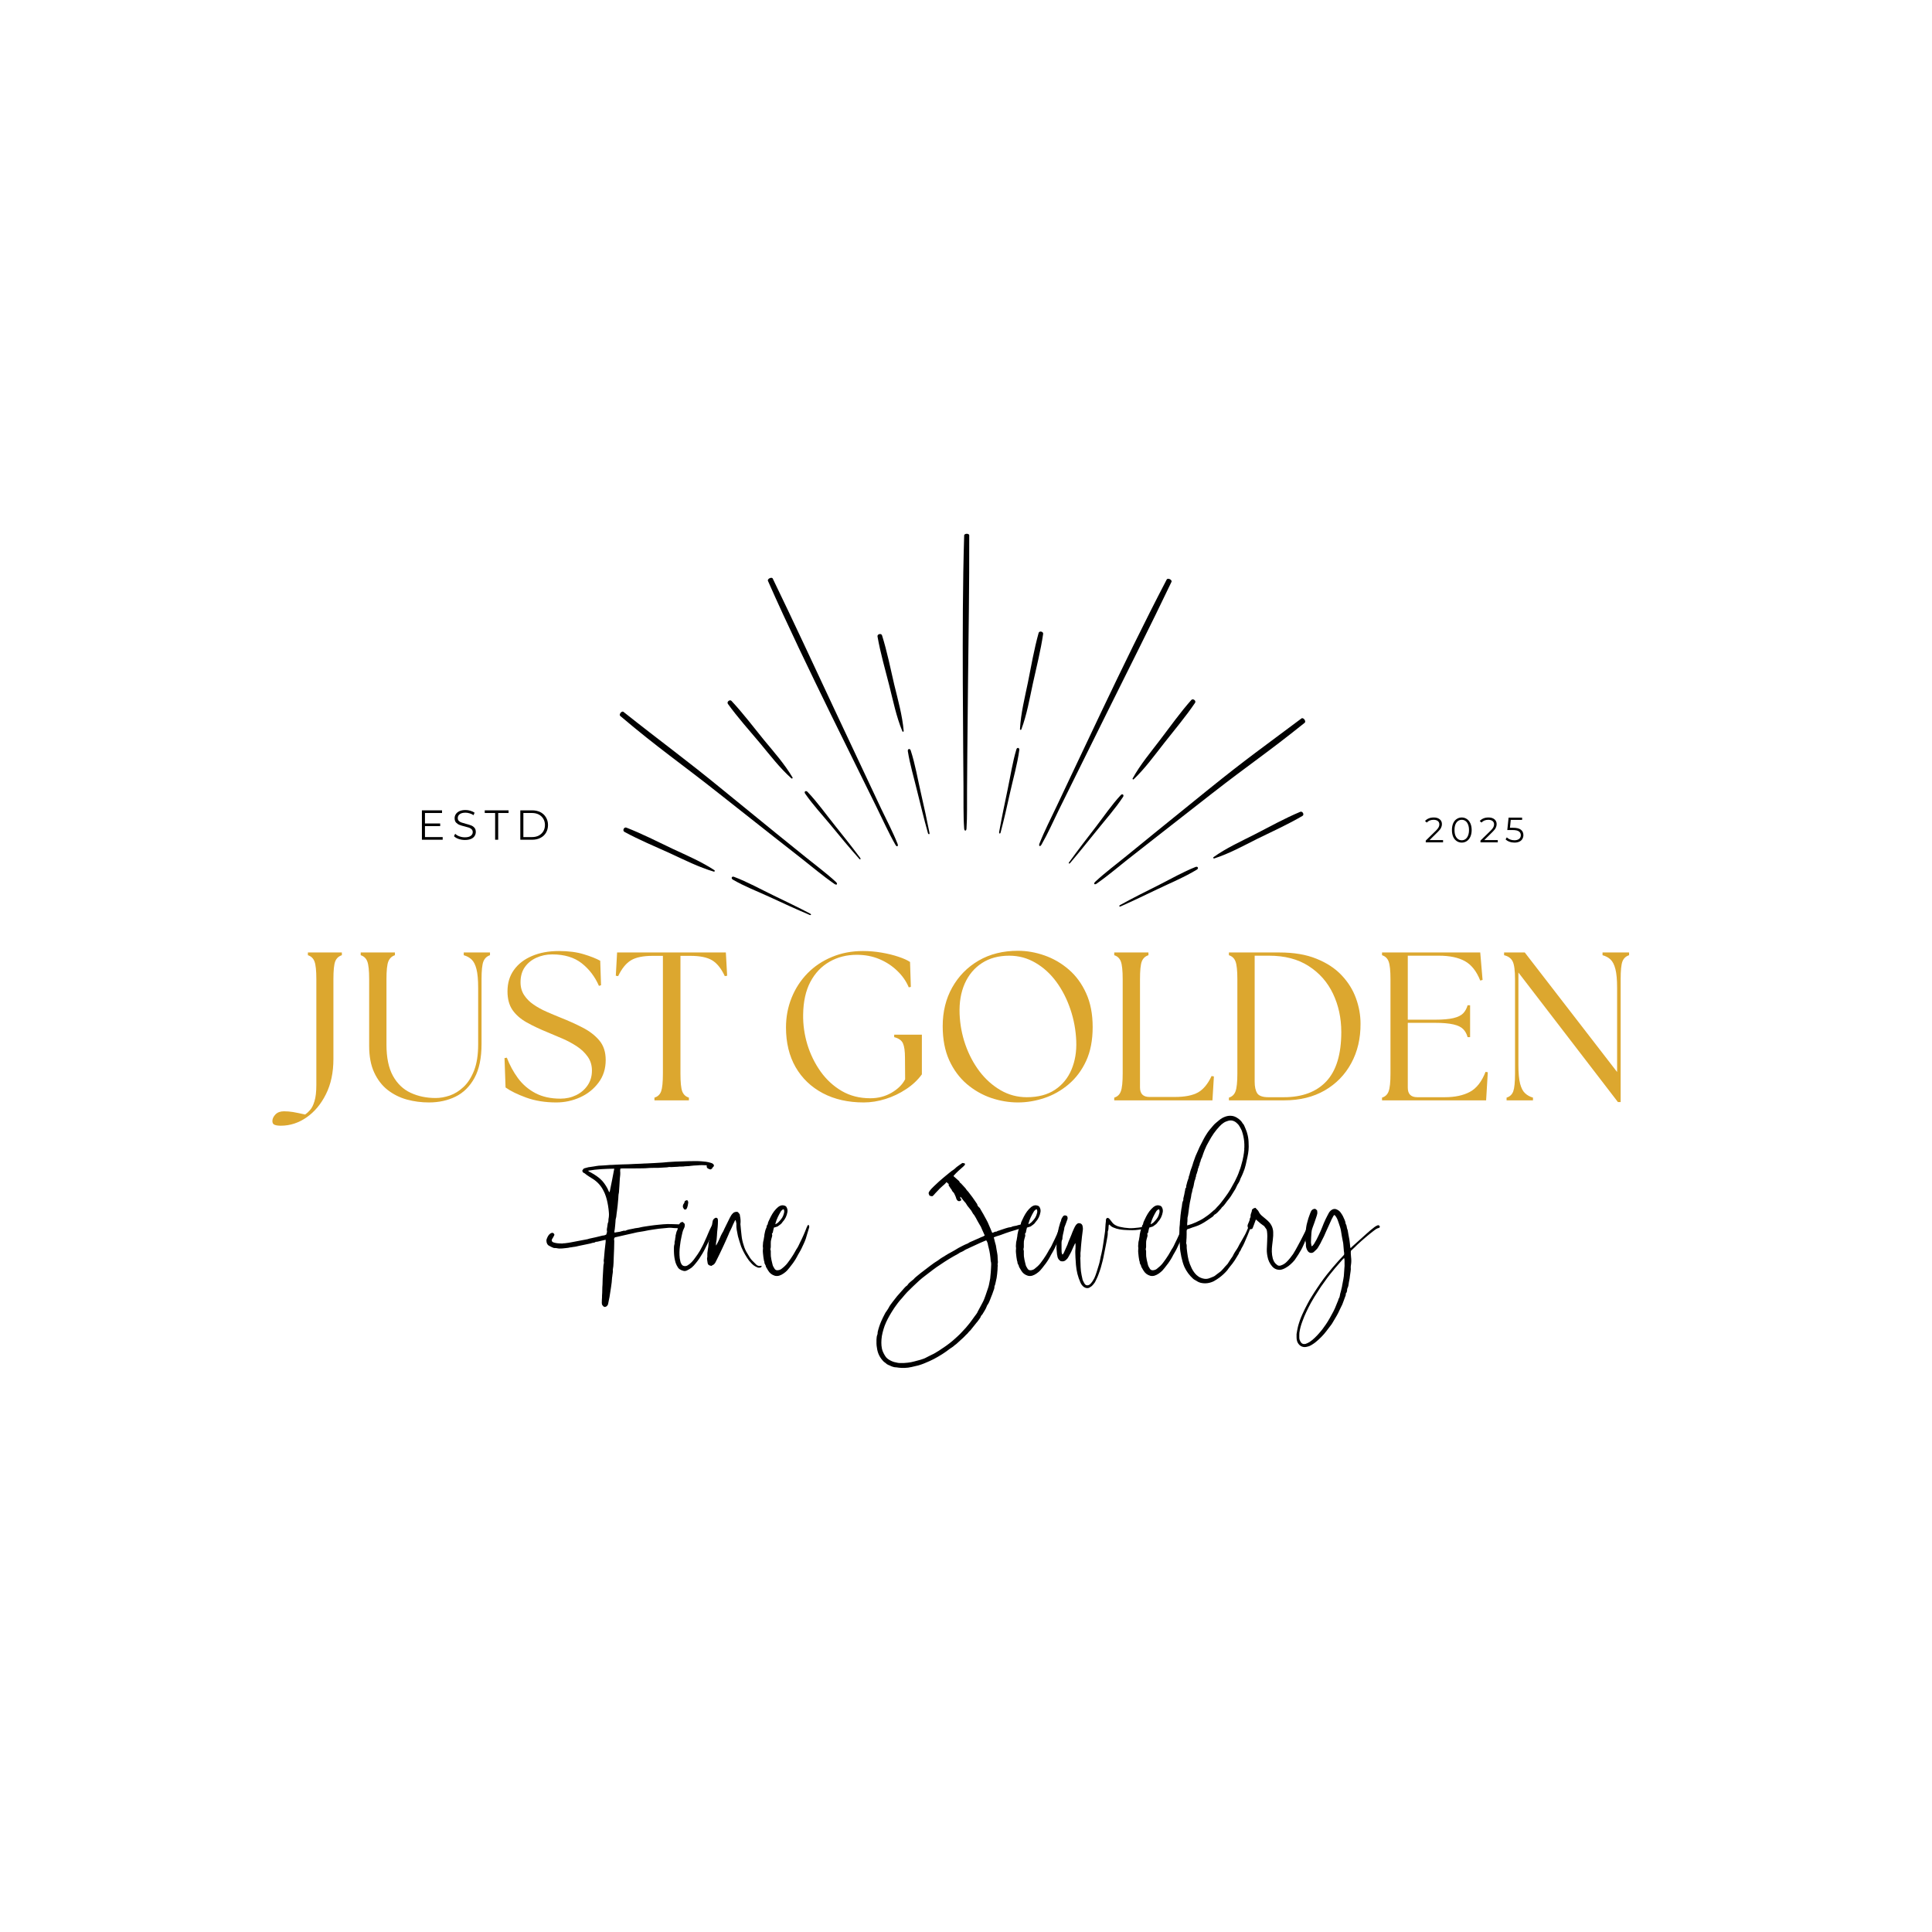 <svg version="1.0" preserveAspectRatio="xMidYMid meet" height="500" viewBox="0 0 375 375" zoomAndPan="magnify" width="500" xmlns:xlink="http://www.w3.org/1999/xlink" xmlns="http://www.w3.org/2000/svg"><defs><g></g><clipPath id="72835e26b9"><path clip-rule="nonzero" d="M 142 170 L 158 170 L 158 177.703 L 142 177.703 Z M 142 170"></path></clipPath><clipPath id="6645af594e"><path clip-rule="nonzero" d="M 120.051 138 L 163 138 L 163 172 L 120.051 172 Z M 120.051 138"></path></clipPath><clipPath id="9c55e6a375"><path clip-rule="nonzero" d="M 186 103.453 L 189 103.453 L 189 162 L 186 162 Z M 186 103.453"></path></clipPath><clipPath id="de36a913bd"><path clip-rule="nonzero" d="M 212 139 L 253.551 139 L 253.551 172 L 212 172 Z M 212 139"></path></clipPath></defs><g clip-path="url(#72835e26b9)"><path fill-rule="nonzero" fill-opacity="1" d="M 157.23 177.32 C 154.914 176.098 152.547 174.98 150.203 173.836 C 147.648 172.609 145.094 171.176 142.461 170.188 C 142.035 170.031 141.848 170.48 142.223 170.723 C 144.457 172.027 146.957 172.984 149.328 174.074 C 151.91 175.273 154.516 176.469 157.152 177.586 C 157.445 177.695 157.523 177.48 157.23 177.32 Z M 157.23 177.32" fill="#000000"></path></g><path fill-rule="nonzero" fill-opacity="1" d="M 138.68 168.91 C 136.125 167.234 133.254 166.012 130.512 164.734 C 127.559 163.324 124.629 161.832 121.57 160.637 C 121.117 160.477 120.77 161.219 121.195 161.461 C 124.07 163.031 127.105 164.281 130.086 165.637 C 132.852 166.914 135.648 168.328 138.547 169.18 C 138.707 169.23 138.812 169.02 138.68 168.91 Z M 138.68 168.91" fill="#000000"></path><g clip-path="url(#6645af594e)"><path fill-rule="nonzero" fill-opacity="1" d="M 120.398 138.973 C 127.664 145.145 132.215 148.207 139.668 154.113 L 150.125 162.363 L 155.527 166.598 C 157.629 168.246 159.758 170.055 161.969 171.574 C 162.422 171.891 162.66 171.574 162.262 171.199 C 160.453 169.523 158.402 168.008 156.461 166.438 L 150.629 161.727 L 140.305 153.316 C 132.934 147.273 128.488 144.109 121.012 138.172 C 120.691 137.906 120.051 138.68 120.398 138.973 Z M 120.398 138.973" fill="#000000"></path></g><path fill-rule="nonzero" fill-opacity="1" d="M 166.945 166.488 C 165.375 164.387 163.75 162.34 162.129 160.316 C 160.344 158.105 158.668 155.711 156.727 153.688 C 156.406 153.371 156.008 153.664 156.273 154.035 C 157.738 156.164 159.574 158.133 161.223 160.129 C 163.031 162.34 164.867 164.547 166.758 166.676 C 166.945 166.914 167.156 166.781 166.945 166.488 Z M 166.945 166.488" fill="#000000"></path><path fill-rule="nonzero" fill-opacity="1" d="M 153.824 150.895 C 152.281 148.285 150.203 145.945 148.262 143.602 C 146.188 141.047 144.219 138.438 141.98 136.043 C 141.66 135.699 140.996 136.23 141.289 136.629 C 143.207 139.289 145.414 141.738 147.516 144.242 C 149.461 146.582 151.348 149.059 153.613 151.082 C 153.719 151.188 153.93 151.027 153.824 150.895 Z M 153.824 150.895" fill="#000000"></path><path fill-rule="nonzero" fill-opacity="1" d="M 149.062 112.758 C 152.918 121.488 157.07 130.055 161.25 138.625 L 167.133 150.574 L 170.164 156.723 C 171.363 159.145 172.48 161.672 173.812 163.988 C 174.078 164.469 174.422 164.281 174.211 163.773 C 173.305 161.488 172.109 159.223 171.043 156.988 L 167.852 150.203 L 162.18 138.148 C 158.137 129.523 154.145 120.875 149.992 112.305 C 149.805 111.906 148.875 112.359 149.062 112.758 Z M 149.062 112.758" fill="#000000"></path><path fill-rule="nonzero" fill-opacity="1" d="M 180.41 161.645 C 179.906 159.09 179.348 156.535 178.762 153.98 C 178.121 151.215 177.645 148.34 176.766 145.652 C 176.633 145.227 176.152 145.332 176.207 145.785 C 176.605 148.34 177.379 150.895 177.988 153.422 C 178.68 156.191 179.348 158.984 180.117 161.727 C 180.227 162.02 180.492 161.965 180.41 161.645 Z M 180.41 161.645" fill="#000000"></path><path fill-rule="nonzero" fill-opacity="1" d="M 175.406 141.871 C 175.141 138.84 174.289 135.832 173.57 132.879 C 172.828 129.684 172.188 126.465 171.203 123.324 C 171.07 122.871 170.246 123.055 170.324 123.535 C 170.883 126.758 171.816 129.922 172.613 133.09 C 173.359 136.043 173.973 139.105 175.141 141.926 C 175.195 142.113 175.434 142.031 175.406 141.871 Z M 175.406 141.871" fill="#000000"></path><g clip-path="url(#9c55e6a375)"><path fill-rule="nonzero" fill-opacity="1" d="M 187.145 103.922 C 186.852 113.449 186.852 122.977 186.879 132.504 L 186.957 145.812 L 187.012 152.676 C 187.039 155.367 186.957 158.16 187.145 160.82 C 187.172 161.355 187.57 161.355 187.598 160.82 C 187.758 158.371 187.676 155.816 187.703 153.344 L 187.758 145.836 L 187.891 132.531 C 187.996 123.004 188.156 113.477 188.129 103.949 C 188.184 103.496 187.172 103.496 187.145 103.922 Z M 187.145 103.922" fill="#000000"></path></g><path fill-rule="nonzero" fill-opacity="1" d="M 194.223 161.566 C 194.891 159.039 195.477 156.484 196.035 153.93 C 196.645 151.16 197.469 148.367 197.844 145.57 C 197.898 145.121 197.418 145.012 197.285 145.438 C 196.539 147.914 196.141 150.574 195.609 153.102 C 195.023 155.898 194.438 158.691 193.93 161.512 C 193.906 161.832 194.145 161.914 194.223 161.566 Z M 194.223 161.566" fill="#000000"></path><path fill-rule="nonzero" fill-opacity="1" d="M 198.242 141.578 C 199.309 138.73 199.84 135.645 200.477 132.691 C 201.172 129.496 201.996 126.305 202.473 123.055 C 202.555 122.578 201.73 122.391 201.598 122.844 C 200.719 126.012 200.16 129.258 199.52 132.453 C 198.906 135.434 198.137 138.465 197.977 141.5 C 197.949 141.688 198.188 141.738 198.242 141.578 Z M 198.242 141.578" fill="#000000"></path><path fill-rule="nonzero" fill-opacity="1" d="M 226.453 112.492 C 222.035 120.953 217.883 129.523 213.785 138.121 L 208.09 150.148 L 205.16 156.352 C 204.02 158.773 202.738 161.246 201.754 163.75 C 201.57 164.254 201.887 164.414 202.156 163.934 C 203.379 161.805 204.418 159.465 205.508 157.227 L 208.836 150.496 L 214.742 138.574 C 218.973 130.031 223.285 121.539 227.383 112.945 C 227.57 112.543 226.664 112.094 226.453 112.492 Z M 226.453 112.492" fill="#000000"></path><path fill-rule="nonzero" fill-opacity="1" d="M 207.742 167.477 C 209.445 165.48 211.07 163.43 212.719 161.406 C 214.477 159.199 216.445 157.016 217.988 154.672 C 218.23 154.301 217.855 153.98 217.539 154.328 C 215.781 156.219 214.266 158.453 212.695 160.5 C 210.938 162.766 209.207 165.027 207.531 167.34 C 207.316 167.582 207.531 167.742 207.742 167.477 Z M 207.742 167.477" fill="#000000"></path><path fill-rule="nonzero" fill-opacity="1" d="M 220.066 151.242 C 222.273 149.137 224.086 146.609 225.973 144.215 C 227.996 141.633 230.125 139.133 231.961 136.418 C 232.227 136.016 231.562 135.512 231.242 135.859 C 229.062 138.305 227.172 140.996 225.176 143.602 C 223.34 146.023 221.316 148.418 219.852 151.082 C 219.746 151.215 219.961 151.375 220.066 151.242 Z M 220.066 151.242" fill="#000000"></path><g clip-path="url(#de36a913bd)"><path fill-rule="nonzero" fill-opacity="1" d="M 252.613 139.449 C 244.977 145.172 241.969 147.25 234.543 153.238 L 224.191 161.621 L 218.867 165.957 C 216.793 167.66 214.555 169.312 212.586 171.148 C 212.188 171.52 212.426 171.812 212.852 171.52 C 214.875 170.109 216.82 168.461 218.762 166.914 L 224.668 162.285 L 235.156 154.09 C 242.66 148.234 245.801 146.262 253.227 140.301 C 253.598 139.984 252.961 139.184 252.613 139.449 Z M 252.613 139.449" fill="#000000"></path></g><path fill-rule="nonzero" fill-opacity="1" d="M 217.562 175.91 C 219.961 174.848 222.328 173.703 224.668 172.586 C 227.227 171.359 229.938 170.242 232.336 168.777 C 232.707 168.539 232.496 168.113 232.066 168.273 C 229.648 169.23 227.332 170.562 225.016 171.734 C 222.461 173.012 219.906 174.289 217.402 175.672 C 217.137 175.832 217.246 176.07 217.562 175.91 Z M 217.562 175.91" fill="#000000"></path><path fill-rule="nonzero" fill-opacity="1" d="M 235.688 166.621 C 238.59 165.691 241.328 164.176 244.043 162.816 C 246.973 161.379 249.98 160.023 252.801 158.371 C 253.227 158.133 252.828 157.387 252.375 157.574 C 249.34 158.852 246.465 160.449 243.566 161.938 C 240.852 163.324 238.004 164.602 235.527 166.383 C 235.422 166.465 235.527 166.676 235.688 166.621 Z M 235.688 166.621" fill="#000000"></path><g fill-opacity="1" fill="#000000"><g transform="translate(80.955, 162.991)"><g><path d="M 4.969 -0.516 L 4.969 0 L 0.938 0 L 0.938 -5.703 L 4.844 -5.703 L 4.844 -5.188 L 1.531 -5.188 L 1.531 -3.156 L 4.484 -3.156 L 4.484 -2.641 L 1.531 -2.641 L 1.531 -0.516 Z M 4.969 -0.516"></path></g></g></g><g fill-opacity="1" fill="#000000"><g transform="translate(87.727, 162.991)"><g><path d="M 2.5 0.047 C 2.082 0.047 1.676 -0.02 1.281 -0.156 C 0.895 -0.289 0.598 -0.469 0.391 -0.688 L 0.625 -1.156 C 0.832 -0.945 1.102 -0.781 1.438 -0.656 C 1.781 -0.531 2.133 -0.469 2.5 -0.469 C 3.008 -0.469 3.391 -0.562 3.641 -0.75 C 3.898 -0.938 4.031 -1.176 4.031 -1.469 C 4.031 -1.695 3.961 -1.879 3.828 -2.016 C 3.691 -2.16 3.52 -2.27 3.312 -2.344 C 3.113 -2.414 2.836 -2.492 2.484 -2.578 C 2.047 -2.68 1.695 -2.785 1.438 -2.891 C 1.188 -2.992 0.969 -3.145 0.781 -3.344 C 0.602 -3.551 0.516 -3.832 0.516 -4.188 C 0.516 -4.477 0.594 -4.738 0.75 -4.969 C 0.906 -5.207 1.141 -5.398 1.453 -5.547 C 1.766 -5.691 2.156 -5.766 2.625 -5.766 C 2.945 -5.766 3.266 -5.719 3.578 -5.625 C 3.891 -5.531 4.16 -5.406 4.391 -5.25 L 4.188 -4.766 C 3.945 -4.93 3.691 -5.051 3.422 -5.125 C 3.148 -5.207 2.883 -5.25 2.625 -5.25 C 2.125 -5.25 1.75 -5.148 1.5 -4.953 C 1.25 -4.766 1.125 -4.516 1.125 -4.203 C 1.125 -3.973 1.191 -3.789 1.328 -3.656 C 1.461 -3.52 1.633 -3.414 1.844 -3.344 C 2.051 -3.27 2.332 -3.188 2.688 -3.094 C 3.102 -2.988 3.441 -2.883 3.703 -2.781 C 3.961 -2.688 4.18 -2.535 4.359 -2.328 C 4.535 -2.129 4.625 -1.859 4.625 -1.516 C 4.625 -1.223 4.547 -0.957 4.391 -0.719 C 4.242 -0.477 4.008 -0.289 3.688 -0.156 C 3.363 -0.02 2.969 0.047 2.5 0.047 Z M 2.5 0.047"></path></g></g></g><g fill-opacity="1" fill="#000000"><g transform="translate(94.058, 162.991)"><g><path d="M 2.047 -5.188 L 0.031 -5.188 L 0.031 -5.703 L 4.656 -5.703 L 4.656 -5.188 L 2.641 -5.188 L 2.641 0 L 2.047 0 Z M 2.047 -5.188"></path></g></g></g><g fill-opacity="1" fill="#000000"><g transform="translate(100.055, 162.991)"><g><path d="M 0.938 -5.703 L 3.25 -5.703 C 3.852 -5.703 4.383 -5.582 4.844 -5.344 C 5.312 -5.102 5.672 -4.766 5.922 -4.328 C 6.18 -3.898 6.312 -3.41 6.312 -2.859 C 6.312 -2.297 6.18 -1.797 5.922 -1.359 C 5.672 -0.93 5.312 -0.598 4.844 -0.359 C 4.383 -0.117 3.852 0 3.25 0 L 0.938 0 Z M 3.219 -0.516 C 3.719 -0.516 4.156 -0.613 4.531 -0.812 C 4.906 -1.02 5.195 -1.297 5.406 -1.641 C 5.613 -1.992 5.719 -2.398 5.719 -2.859 C 5.719 -3.316 5.613 -3.719 5.406 -4.062 C 5.195 -4.414 4.906 -4.691 4.531 -4.891 C 4.156 -5.086 3.719 -5.188 3.219 -5.188 L 1.531 -5.188 L 1.531 -0.516 Z M 3.219 -0.516"></path></g></g></g><g fill-opacity="1" fill="#000000"><g transform="translate(276.472, 163.5)"><g><path d="M 3.625 -0.438 L 3.625 0 L 0.266 0 L 0.266 -0.344 L 2.266 -2.297 C 2.516 -2.547 2.68 -2.758 2.766 -2.938 C 2.859 -3.113 2.906 -3.297 2.906 -3.484 C 2.906 -3.766 2.805 -3.984 2.609 -4.141 C 2.41 -4.297 2.133 -4.375 1.781 -4.375 C 1.219 -4.375 0.781 -4.195 0.469 -3.844 L 0.125 -4.141 C 0.312 -4.359 0.547 -4.523 0.828 -4.641 C 1.117 -4.766 1.453 -4.828 1.828 -4.828 C 2.305 -4.828 2.688 -4.711 2.969 -4.484 C 3.258 -4.254 3.406 -3.938 3.406 -3.531 C 3.406 -3.289 3.348 -3.055 3.234 -2.828 C 3.129 -2.598 2.926 -2.336 2.625 -2.047 L 1 -0.438 Z M 3.625 -0.438"></path></g></g></g><g fill-opacity="1" fill="#000000"><g transform="translate(281.461, 163.5)"><g><path d="M 2.266 0.047 C 1.898 0.047 1.57 -0.051 1.281 -0.25 C 0.988 -0.445 0.758 -0.727 0.594 -1.094 C 0.438 -1.469 0.359 -1.898 0.359 -2.391 C 0.359 -2.891 0.438 -3.32 0.594 -3.688 C 0.758 -4.062 0.988 -4.344 1.281 -4.531 C 1.57 -4.727 1.898 -4.828 2.266 -4.828 C 2.629 -4.828 2.957 -4.727 3.25 -4.531 C 3.539 -4.344 3.77 -4.062 3.938 -3.688 C 4.102 -3.32 4.188 -2.891 4.188 -2.391 C 4.188 -1.898 4.102 -1.469 3.938 -1.094 C 3.77 -0.727 3.539 -0.445 3.25 -0.25 C 2.957 -0.051 2.629 0.047 2.266 0.047 Z M 2.266 -0.406 C 2.547 -0.406 2.789 -0.484 3 -0.641 C 3.207 -0.797 3.367 -1.02 3.484 -1.312 C 3.609 -1.613 3.672 -1.973 3.672 -2.391 C 3.672 -2.816 3.609 -3.176 3.484 -3.469 C 3.367 -3.77 3.207 -3.992 3 -4.141 C 2.789 -4.297 2.547 -4.375 2.266 -4.375 C 1.984 -4.375 1.738 -4.297 1.531 -4.141 C 1.32 -3.992 1.156 -3.77 1.031 -3.469 C 0.914 -3.176 0.859 -2.816 0.859 -2.391 C 0.859 -1.973 0.914 -1.613 1.031 -1.312 C 1.156 -1.02 1.32 -0.797 1.531 -0.641 C 1.738 -0.484 1.984 -0.406 2.266 -0.406 Z M 2.266 -0.406"></path></g></g></g><g fill-opacity="1" fill="#000000"><g transform="translate(287.093, 163.5)"><g><path d="M 3.625 -0.438 L 3.625 0 L 0.266 0 L 0.266 -0.344 L 2.266 -2.297 C 2.516 -2.547 2.68 -2.758 2.766 -2.938 C 2.859 -3.113 2.906 -3.297 2.906 -3.484 C 2.906 -3.766 2.805 -3.984 2.609 -4.141 C 2.41 -4.297 2.133 -4.375 1.781 -4.375 C 1.219 -4.375 0.781 -4.195 0.469 -3.844 L 0.125 -4.141 C 0.312 -4.359 0.547 -4.523 0.828 -4.641 C 1.117 -4.766 1.453 -4.828 1.828 -4.828 C 2.305 -4.828 2.688 -4.711 2.969 -4.484 C 3.258 -4.254 3.406 -3.938 3.406 -3.531 C 3.406 -3.289 3.348 -3.055 3.234 -2.828 C 3.129 -2.598 2.926 -2.336 2.625 -2.047 L 1 -0.438 Z M 3.625 -0.438"></path></g></g></g><g fill-opacity="1" fill="#000000"><g transform="translate(292.081, 163.5)"><g><path d="M 1.609 -2.828 C 2.305 -2.828 2.812 -2.703 3.125 -2.453 C 3.445 -2.203 3.609 -1.852 3.609 -1.406 C 3.609 -1.133 3.539 -0.883 3.406 -0.656 C 3.281 -0.438 3.086 -0.266 2.828 -0.141 C 2.566 -0.016 2.25 0.047 1.875 0.047 C 1.531 0.047 1.203 -0.008 0.891 -0.125 C 0.586 -0.238 0.344 -0.391 0.156 -0.578 L 0.391 -0.969 C 0.547 -0.801 0.754 -0.664 1.016 -0.562 C 1.273 -0.457 1.555 -0.406 1.859 -0.406 C 2.254 -0.406 2.562 -0.492 2.781 -0.672 C 3 -0.848 3.109 -1.086 3.109 -1.391 C 3.109 -1.711 2.984 -1.957 2.734 -2.125 C 2.492 -2.301 2.082 -2.391 1.5 -2.391 L 0.484 -2.391 L 0.734 -4.797 L 3.359 -4.797 L 3.359 -4.359 L 1.156 -4.359 L 1 -2.828 Z M 1.609 -2.828"></path></g></g></g><g fill-opacity="1" fill="#dca72f"><g transform="translate(57.137, 213.577)"><g><path d="M -2.625 4.922 C -3.145 4.922 -3.547 4.863 -3.828 4.75 C -4.117 4.645 -4.266 4.398 -4.266 4.016 C -4.266 3.578 -4.066 3.148 -3.672 2.734 C -3.273 2.328 -2.723 2.125 -2.016 2.125 C -1.43 2.125 -0.848 2.172 -0.266 2.266 C 0.316 2.367 1.102 2.531 2.094 2.75 C 2.414 2.531 2.738 2.234 3.062 1.859 C 3.395 1.492 3.676 0.926 3.906 0.156 C 4.145 -0.602 4.266 -1.664 4.266 -3.031 L 4.266 -23.5 C 4.266 -25.188 4.145 -26.336 3.906 -26.953 C 3.676 -27.566 3.25 -27.973 2.625 -28.172 L 2.625 -28.703 L 9.219 -28.703 L 9.219 -28.172 C 8.594 -27.973 8.16 -27.566 7.922 -26.953 C 7.691 -26.336 7.578 -25.188 7.578 -23.5 L 7.578 -8.031 C 7.578 -5.406 7.094 -3.125 6.125 -1.188 C 5.156 0.75 3.898 2.25 2.359 3.312 C 0.816 4.383 -0.844 4.922 -2.625 4.922 Z M -2.625 4.922"></path></g></g></g><g fill-opacity="1" fill="#dca72f"><g transform="translate(68.451, 213.577)"><g><path d="M 14.797 0.406 C 13.328 0.406 11.898 0.219 10.516 -0.156 C 9.141 -0.539 7.906 -1.156 6.812 -2 C 5.719 -2.852 4.844 -3.984 4.188 -5.391 C 3.531 -6.797 3.203 -8.523 3.203 -10.578 L 3.203 -23.5 C 3.203 -25.188 3.082 -26.336 2.844 -26.953 C 2.613 -27.566 2.188 -27.973 1.562 -28.172 L 1.562 -28.703 L 8.203 -28.703 L 8.203 -28.172 C 7.598 -27.973 7.172 -27.566 6.922 -26.953 C 6.68 -26.336 6.562 -25.188 6.562 -23.5 L 6.562 -10.828 C 6.562 -8.285 6.984 -6.254 7.828 -4.734 C 8.68 -3.211 9.832 -2.117 11.281 -1.453 C 12.727 -0.785 14.336 -0.453 16.109 -0.453 C 16.984 -0.453 17.898 -0.613 18.859 -0.938 C 19.816 -1.27 20.711 -1.832 21.547 -2.625 C 22.379 -3.414 23.055 -4.477 23.578 -5.812 C 24.098 -7.156 24.359 -8.828 24.359 -10.828 L 24.359 -21.859 C 24.359 -23.41 24.25 -24.613 24.031 -25.469 C 23.812 -26.332 23.492 -26.957 23.078 -27.344 C 22.672 -27.727 22.164 -28.004 21.562 -28.172 L 21.562 -28.703 L 26.656 -28.703 L 26.656 -28.172 C 26.051 -27.973 25.625 -27.566 25.375 -26.953 C 25.133 -26.336 25.016 -25.188 25.016 -23.5 L 25.016 -10.953 C 25.016 -8.211 24.555 -6.008 23.641 -4.344 C 22.723 -2.676 21.5 -1.469 19.969 -0.719 C 18.438 0.031 16.711 0.406 14.797 0.406 Z M 14.797 0.406"></path></g></g></g><g fill-opacity="1" fill="#dca72f"><g transform="translate(96.285, 213.577)"><g><path d="M 11.688 0.406 C 9.531 0.406 7.586 0.094 5.859 -0.531 C 4.141 -1.156 2.801 -1.812 1.844 -2.5 L 1.641 -8.203 L 2.094 -8.281 C 2.633 -6.863 3.348 -5.547 4.234 -4.328 C 5.129 -3.109 6.258 -2.133 7.625 -1.406 C 8.988 -0.688 10.613 -0.328 12.5 -0.328 C 13.594 -0.328 14.602 -0.551 15.531 -1 C 16.469 -1.457 17.211 -2.094 17.766 -2.906 C 18.328 -3.727 18.609 -4.688 18.609 -5.781 C 18.609 -6.82 18.332 -7.723 17.781 -8.484 C 17.238 -9.254 16.531 -9.926 15.656 -10.5 C 14.781 -11.07 13.859 -11.566 12.891 -11.984 C 11.922 -12.41 11 -12.801 10.125 -13.156 C 8.508 -13.812 7.109 -14.473 5.922 -15.141 C 4.734 -15.816 3.816 -16.625 3.172 -17.562 C 2.535 -18.508 2.219 -19.707 2.219 -21.156 C 2.219 -22.77 2.633 -24.156 3.469 -25.312 C 4.301 -26.477 5.469 -27.379 6.969 -28.016 C 8.469 -28.66 10.219 -28.984 12.219 -28.984 C 14.07 -28.984 15.672 -28.773 17.016 -28.359 C 18.359 -27.953 19.426 -27.531 20.219 -27.094 L 20.375 -22.344 L 19.969 -22.219 C 19.195 -24 18.082 -25.461 16.625 -26.609 C 15.164 -27.754 13.258 -28.328 10.906 -28.328 C 9.812 -28.328 8.789 -28.113 7.844 -27.688 C 6.906 -27.27 6.156 -26.664 5.594 -25.875 C 5.031 -25.082 4.75 -24.098 4.75 -22.922 C 4.75 -21.961 4.984 -21.129 5.453 -20.422 C 5.922 -19.711 6.535 -19.098 7.297 -18.578 C 8.066 -18.055 8.898 -17.598 9.797 -17.203 C 10.703 -16.805 11.594 -16.43 12.469 -16.078 C 14 -15.473 15.43 -14.828 16.766 -14.141 C 18.109 -13.461 19.195 -12.629 20.031 -11.641 C 20.863 -10.66 21.281 -9.391 21.281 -7.828 C 21.281 -6.129 20.812 -4.66 19.875 -3.422 C 18.945 -2.18 17.754 -1.234 16.297 -0.578 C 14.836 0.078 13.301 0.406 11.688 0.406 Z M 11.688 0.406"></path></g></g></g><g fill-opacity="1" fill="#dca72f"><g transform="translate(118.872, 213.577)"><g><path d="M 8.156 0 L 8.156 -0.531 C 8.789 -0.719 9.223 -1.125 9.453 -1.75 C 9.68 -2.383 9.797 -3.535 9.797 -5.203 L 9.797 -28.047 L 7.797 -28.047 C 5.961 -28.047 4.566 -27.758 3.609 -27.188 C 2.648 -26.613 1.816 -25.586 1.109 -24.109 L 0.656 -24.188 L 0.906 -28.703 L 22.016 -28.703 L 22.266 -24.188 L 21.812 -24.109 C 21.125 -25.586 20.301 -26.613 19.344 -27.188 C 18.395 -27.758 16.988 -28.047 15.125 -28.047 L 13.203 -28.047 L 13.203 -5.203 C 13.203 -3.535 13.316 -2.383 13.547 -1.75 C 13.785 -1.125 14.219 -0.719 14.844 -0.531 L 14.844 0 Z M 8.156 0"></path></g></g></g><g fill-opacity="1" fill="#dca72f"><g transform="translate(141.827, 213.577)"><g></g></g></g><g fill-opacity="1" fill="#dca72f"><g transform="translate(150.436, 213.577)"><g><path d="M 17.219 0.406 C 14.188 0.406 11.535 -0.191 9.266 -1.391 C 6.992 -2.598 5.234 -4.285 3.984 -6.453 C 2.742 -8.629 2.125 -11.191 2.125 -14.141 C 2.125 -16.191 2.488 -18.117 3.219 -19.922 C 3.945 -21.723 4.973 -23.301 6.297 -24.656 C 7.617 -26.008 9.195 -27.066 11.031 -27.828 C 12.863 -28.598 14.875 -28.984 17.062 -28.984 C 18.289 -28.984 19.5 -28.879 20.688 -28.672 C 21.875 -28.473 22.957 -28.207 23.938 -27.875 C 24.926 -27.551 25.68 -27.211 26.203 -26.859 L 26.359 -22.016 L 25.953 -21.938 C 25.461 -23.113 24.723 -24.176 23.734 -25.125 C 22.754 -26.082 21.598 -26.844 20.266 -27.406 C 18.941 -27.969 17.473 -28.25 15.859 -28.25 C 13.898 -28.25 12.141 -27.801 10.578 -26.906 C 9.016 -26.02 7.773 -24.719 6.859 -23 C 5.953 -21.281 5.484 -19.16 5.453 -16.641 C 5.422 -14.703 5.691 -12.773 6.266 -10.859 C 6.848 -8.953 7.703 -7.203 8.828 -5.609 C 9.961 -4.023 11.336 -2.758 12.953 -1.812 C 14.566 -0.875 16.41 -0.406 18.484 -0.406 C 20.016 -0.406 21.395 -0.766 22.625 -1.484 C 23.863 -2.211 24.738 -3.082 25.25 -4.094 L 25.219 -8.281 C 25.219 -9.562 25.086 -10.488 24.828 -11.062 C 24.566 -11.645 24 -12.047 23.125 -12.266 L 23.125 -12.75 L 28.5 -12.75 L 28.5 -5.047 C 27.707 -3.953 26.688 -2.992 25.438 -2.172 C 24.195 -1.348 22.863 -0.711 21.438 -0.266 C 20.02 0.18 18.613 0.406 17.219 0.406 Z M 17.219 0.406"></path></g></g></g><g fill-opacity="1" fill="#dca72f"><g transform="translate(180.852, 213.577)"><g><path d="M 16.734 0.406 C 14.984 0.406 13.242 0.113 11.516 -0.469 C 9.797 -1.062 8.223 -1.961 6.797 -3.172 C 5.379 -4.391 4.242 -5.926 3.391 -7.781 C 2.547 -9.645 2.125 -11.848 2.125 -14.391 C 2.125 -17.203 2.738 -19.707 3.969 -21.906 C 5.207 -24.113 6.914 -25.852 9.094 -27.125 C 11.281 -28.395 13.828 -29.031 16.734 -29.031 C 18.453 -29.031 20.172 -28.727 21.891 -28.125 C 23.617 -27.52 25.188 -26.609 26.594 -25.391 C 28 -24.18 29.125 -22.645 29.969 -20.781 C 30.812 -18.926 31.234 -16.742 31.234 -14.234 C 31.234 -11.68 30.812 -9.488 29.969 -7.656 C 29.125 -5.832 27.988 -4.316 26.562 -3.109 C 25.145 -1.91 23.582 -1.023 21.875 -0.453 C 20.164 0.117 18.453 0.406 16.734 0.406 Z M 5.406 -16.766 C 5.488 -14.711 5.863 -12.723 6.531 -10.797 C 7.207 -8.867 8.125 -7.141 9.281 -5.609 C 10.445 -4.086 11.805 -2.875 13.359 -1.969 C 14.922 -1.062 16.617 -0.609 18.453 -0.609 C 20.641 -0.609 22.457 -1.086 23.906 -2.047 C 25.352 -3.004 26.426 -4.312 27.125 -5.969 C 27.82 -7.625 28.129 -9.473 28.047 -11.516 C 27.961 -13.648 27.582 -15.707 26.906 -17.688 C 26.238 -19.664 25.332 -21.438 24.188 -23 C 23.039 -24.562 21.688 -25.797 20.125 -26.703 C 18.57 -27.617 16.879 -28.078 15.047 -28.078 C 12.973 -28.078 11.203 -27.598 9.734 -26.641 C 8.273 -25.691 7.164 -24.367 6.406 -22.672 C 5.656 -20.973 5.32 -19.004 5.406 -16.766 Z M 5.406 -16.766"></path></g></g></g><g fill-opacity="1" fill="#dca72f"><g transform="translate(214.179, 213.577)"><g><path d="M 2.094 0 L 2.094 -0.531 C 2.719 -0.719 3.145 -1.125 3.375 -1.75 C 3.613 -2.383 3.734 -3.535 3.734 -5.203 L 3.734 -23.5 C 3.734 -25.188 3.613 -26.336 3.375 -26.953 C 3.145 -27.566 2.719 -27.973 2.094 -28.172 L 2.094 -28.703 L 8.734 -28.703 L 8.734 -28.172 C 8.109 -27.973 7.676 -27.566 7.438 -26.953 C 7.207 -26.336 7.094 -25.188 7.094 -23.5 L 7.094 -2.5 C 7.094 -1.27 7.707 -0.656 8.938 -0.656 L 13.812 -0.656 C 15.781 -0.656 17.289 -0.945 18.344 -1.531 C 19.395 -2.125 20.273 -3.188 20.984 -4.719 L 21.438 -4.641 L 21.156 0 Z M 2.094 0"></path></g></g></g><g fill-opacity="1" fill="#dca72f"><g transform="translate(236.437, 213.577)"><g><path d="M 2.094 0 L 2.094 -0.531 C 2.719 -0.719 3.145 -1.125 3.375 -1.75 C 3.613 -2.383 3.734 -3.535 3.734 -5.203 L 3.734 -23.5 C 3.734 -25.188 3.613 -26.336 3.375 -26.953 C 3.145 -27.566 2.719 -27.973 2.094 -28.172 L 2.094 -28.703 L 11.891 -28.703 C 14.703 -28.703 17.102 -28.297 19.094 -27.484 C 21.094 -26.68 22.723 -25.609 23.984 -24.266 C 25.242 -22.93 26.164 -21.453 26.75 -19.828 C 27.344 -18.203 27.641 -16.555 27.641 -14.891 C 27.66 -12.016 27.062 -9.457 25.844 -7.219 C 24.633 -4.977 22.914 -3.211 20.688 -1.922 C 18.457 -0.641 15.836 0 12.828 0 Z M 7.094 -3.609 C 7.094 -2.648 7.254 -1.91 7.578 -1.391 C 7.91 -0.867 8.641 -0.609 9.766 -0.609 L 12.75 -0.609 C 16.332 -0.609 19.086 -1.641 21.016 -3.703 C 22.941 -5.773 23.906 -8.957 23.906 -13.25 C 23.906 -15.977 23.367 -18.461 22.297 -20.703 C 21.234 -22.941 19.66 -24.727 17.578 -26.062 C 15.504 -27.406 12.938 -28.078 9.875 -28.078 L 7.094 -28.078 Z M 7.094 -3.609"></path></g></g></g><g fill-opacity="1" fill="#dca72f"><g transform="translate(266.157, 213.577)"><g><path d="M 2.094 0 L 2.094 -0.531 C 2.719 -0.719 3.145 -1.125 3.375 -1.75 C 3.613 -2.383 3.734 -3.535 3.734 -5.203 L 3.734 -23.5 C 3.734 -25.188 3.613 -26.336 3.375 -26.953 C 3.145 -27.566 2.719 -27.973 2.094 -28.172 L 2.094 -28.703 L 21.156 -28.703 L 21.609 -23.375 L 21.156 -23.25 C 20.445 -25.051 19.457 -26.305 18.188 -27.016 C 16.914 -27.723 15.227 -28.078 13.125 -28.078 L 7.094 -28.078 L 7.094 -15.656 L 12.344 -15.656 C 13.895 -15.656 15.102 -15.758 15.969 -15.969 C 16.832 -16.176 17.461 -16.488 17.859 -16.906 C 18.254 -17.332 18.535 -17.848 18.703 -18.453 L 19.188 -18.453 L 19.188 -12.266 L 18.703 -12.266 C 18.535 -12.891 18.254 -13.406 17.859 -13.812 C 17.461 -14.227 16.832 -14.535 15.969 -14.734 C 15.102 -14.941 13.895 -15.047 12.344 -15.047 L 7.094 -15.047 L 7.094 -2.453 C 7.094 -1.223 7.707 -0.609 8.938 -0.609 L 14.266 -0.609 C 16.234 -0.609 17.859 -0.953 19.141 -1.641 C 20.43 -2.328 21.445 -3.625 22.188 -5.531 L 22.625 -5.453 L 22.297 0 Z M 2.094 0"></path></g></g></g><g fill-opacity="1" fill="#dca72f"><g transform="translate(290.301, 213.577)"><g><path d="M 23.734 0.328 L 4.422 -24.812 L 4.422 -6.844 C 4.422 -5.289 4.531 -4.086 4.75 -3.234 C 4.969 -2.391 5.289 -1.77 5.719 -1.375 C 6.145 -0.977 6.656 -0.695 7.25 -0.531 L 7.25 0 L 2.125 0 L 2.125 -0.531 C 2.758 -0.719 3.191 -1.125 3.422 -1.75 C 3.648 -2.383 3.766 -3.535 3.766 -5.203 L 3.766 -23.5 C 3.766 -25.188 3.613 -26.336 3.312 -26.953 C 3.02 -27.566 2.461 -27.973 1.641 -28.172 L 1.641 -28.703 L 5.656 -28.703 L 23.578 -5.5 L 23.578 -21.859 C 23.578 -23.41 23.469 -24.613 23.25 -25.469 C 23.031 -26.332 22.711 -26.957 22.297 -27.344 C 21.891 -27.727 21.375 -28.004 20.75 -28.172 L 20.75 -28.703 L 25.906 -28.703 L 25.906 -28.172 C 25.281 -27.973 24.848 -27.566 24.609 -26.953 C 24.379 -26.336 24.266 -25.188 24.266 -23.5 L 24.266 0.328 Z M 23.734 0.328"></path></g></g></g><g fill-opacity="1" fill="#000000"><g transform="translate(106.072, 244.589)"><g><path d="M 32.344 -18.656 C 32.539 -18.477 32.555 -18.297 32.391 -18.109 C 32.316 -18.066 32.254 -18 32.203 -17.906 C 32.18 -17.82 32.129 -17.754 32.047 -17.703 C 31.973 -17.66 31.898 -17.625 31.828 -17.594 C 31.609 -17.645 31.422 -17.723 31.266 -17.828 C 31.117 -17.941 31.066 -18.133 31.109 -18.406 C 30.785 -18.426 30.473 -18.438 30.172 -18.438 C 29.867 -18.438 29.57 -18.422 29.281 -18.391 C 29.062 -18.379 28.844 -18.367 28.625 -18.359 C 28.414 -18.348 28.207 -18.328 28 -18.297 C 27.77 -18.254 27.535 -18.234 27.297 -18.234 C 27.066 -18.234 26.828 -18.211 26.578 -18.172 C 26.398 -18.16 26.223 -18.156 26.047 -18.156 C 25.867 -18.164 25.691 -18.156 25.516 -18.125 C 25.328 -18.113 25.129 -18.102 24.922 -18.094 C 24.723 -18.082 24.52 -18.07 24.312 -18.062 C 24.238 -18.062 24.164 -18.062 24.094 -18.062 C 24.02 -18.07 23.945 -18.078 23.875 -18.078 C 23.844 -18.078 23.805 -18.07 23.766 -18.062 C 23.734 -18.062 23.703 -18.062 23.672 -18.062 C 23.609 -18.051 23.547 -18.035 23.484 -18.016 C 23.422 -18.004 23.352 -18 23.281 -18 C 23 -17.977 22.723 -17.961 22.453 -17.953 C 22.18 -17.941 21.898 -17.926 21.609 -17.906 C 21.359 -17.906 21.098 -17.906 20.828 -17.906 C 20.566 -17.906 20.305 -17.898 20.047 -17.891 C 19.734 -17.867 19.426 -17.848 19.125 -17.828 C 18.82 -17.816 18.523 -17.812 18.234 -17.812 C 17.648 -17.801 17.066 -17.797 16.484 -17.797 C 15.91 -17.805 15.32 -17.805 14.719 -17.797 C 14.656 -17.797 14.598 -17.789 14.547 -17.781 C 14.492 -17.781 14.43 -17.781 14.359 -17.781 C 14.348 -17.707 14.332 -17.633 14.312 -17.562 C 14.301 -17.488 14.297 -17.414 14.297 -17.344 C 14.328 -17.07 14.332 -16.805 14.312 -16.547 C 14.289 -16.297 14.266 -16.047 14.234 -15.797 C 14.223 -15.359 14.195 -14.914 14.156 -14.469 C 14.125 -14.031 14.094 -13.586 14.062 -13.141 C 14.039 -13.004 14.016 -12.863 13.984 -12.719 C 13.961 -12.582 13.953 -12.445 13.953 -12.312 C 13.953 -12.195 13.945 -12.082 13.938 -11.969 C 13.926 -11.863 13.914 -11.754 13.906 -11.641 C 13.883 -11.285 13.852 -10.938 13.812 -10.594 C 13.781 -10.258 13.738 -9.926 13.688 -9.594 C 13.656 -9.406 13.629 -9.211 13.609 -9.016 C 13.598 -8.828 13.578 -8.641 13.547 -8.453 C 13.535 -8.379 13.52 -8.301 13.5 -8.219 C 13.488 -8.133 13.469 -8.055 13.438 -7.984 C 13.426 -7.91 13.414 -7.828 13.406 -7.734 C 13.395 -7.641 13.391 -7.547 13.391 -7.453 C 13.379 -7.203 13.359 -6.953 13.328 -6.703 C 13.297 -6.461 13.27 -6.219 13.25 -5.969 C 13.227 -5.863 13.207 -5.758 13.188 -5.656 C 13.176 -5.562 13.18 -5.457 13.203 -5.344 C 13.254 -5.344 13.297 -5.348 13.328 -5.359 C 13.367 -5.367 13.414 -5.379 13.469 -5.391 L 14.281 -5.516 C 14.383 -5.547 14.484 -5.578 14.578 -5.609 C 14.672 -5.641 14.77 -5.66 14.875 -5.672 C 14.926 -5.703 14.977 -5.719 15.031 -5.719 C 15.082 -5.727 15.141 -5.723 15.203 -5.703 L 15.297 -5.703 C 15.535 -5.816 15.785 -5.898 16.047 -5.953 C 16.316 -6.004 16.586 -6.055 16.859 -6.109 C 17.086 -6.172 17.316 -6.211 17.547 -6.234 C 17.773 -6.254 18 -6.297 18.219 -6.359 C 18.52 -6.43 18.828 -6.488 19.141 -6.531 C 19.461 -6.57 19.781 -6.617 20.094 -6.672 C 20.656 -6.754 21.223 -6.82 21.797 -6.875 C 22.367 -6.938 22.941 -6.977 23.516 -7 C 23.836 -7 24.156 -6.992 24.469 -6.984 C 24.789 -6.973 25.102 -6.961 25.406 -6.953 C 25.645 -6.953 25.879 -6.93 26.109 -6.891 C 26.211 -6.836 26.316 -6.766 26.422 -6.672 C 26.492 -6.609 26.523 -6.516 26.516 -6.391 C 26.516 -6.273 26.469 -6.191 26.375 -6.141 C 26.301 -6.078 26.227 -6.062 26.156 -6.094 C 25.945 -6.176 25.727 -6.211 25.5 -6.203 C 25.281 -6.203 25.051 -6.207 24.812 -6.219 C 24.582 -6.25 24.352 -6.27 24.125 -6.281 C 23.895 -6.289 23.664 -6.281 23.438 -6.25 C 23.156 -6.219 22.879 -6.191 22.609 -6.172 C 22.348 -6.148 22.078 -6.125 21.797 -6.094 C 21.617 -6.082 21.438 -6.055 21.25 -6.016 C 21.07 -5.984 20.895 -5.957 20.719 -5.938 C 20.102 -5.852 19.488 -5.742 18.875 -5.609 L 17.625 -5.406 C 17.488 -5.383 17.348 -5.352 17.203 -5.312 C 17.066 -5.281 16.938 -5.25 16.812 -5.219 C 16.344 -5.125 15.875 -5.02 15.406 -4.906 C 14.938 -4.801 14.461 -4.691 13.984 -4.578 C 13.859 -4.535 13.723 -4.504 13.578 -4.484 C 13.441 -4.473 13.316 -4.43 13.203 -4.359 C 13.172 -4.285 13.145 -4.207 13.125 -4.125 C 13.102 -4.039 13.109 -3.957 13.141 -3.875 C 13.148 -3.844 13.156 -3.785 13.156 -3.703 C 13.145 -3.203 13.133 -2.703 13.125 -2.203 C 13.113 -1.703 13.094 -1.195 13.062 -0.688 C 13.051 -0.27 13.035 0.145 13.016 0.562 C 13.004 0.988 12.957 1.414 12.875 1.844 C 12.895 1.969 12.898 2.086 12.891 2.203 C 12.879 2.328 12.863 2.457 12.844 2.594 C 12.832 2.695 12.816 2.797 12.797 2.891 C 12.785 2.984 12.773 3.082 12.766 3.188 C 12.766 3.219 12.758 3.25 12.75 3.281 C 12.738 3.312 12.734 3.336 12.734 3.359 C 12.703 3.992 12.633 4.625 12.531 5.25 C 12.438 5.883 12.336 6.52 12.234 7.156 C 12.203 7.383 12.156 7.613 12.094 7.844 C 12.039 8.082 11.992 8.32 11.953 8.562 C 11.898 8.707 11.812 8.836 11.688 8.953 C 11.375 9.172 11.109 9.117 10.891 8.797 C 10.785 8.68 10.734 8.52 10.734 8.312 C 10.734 8.125 10.738 7.93 10.75 7.734 C 10.758 7.547 10.77 7.359 10.781 7.172 L 10.781 6.891 C 10.812 6.523 10.828 6.16 10.828 5.797 C 10.828 5.441 10.844 5.086 10.875 4.734 C 10.895 4.535 10.898 4.344 10.891 4.156 C 10.891 3.969 10.895 3.781 10.906 3.594 L 11.047 1.141 C 11.055 1.066 11.066 0.984 11.078 0.891 C 11.098 0.805 11.113 0.727 11.125 0.656 C 11.156 0.539 11.156 0.43 11.125 0.328 C 11.113 0.223 11.109 0.117 11.109 0.016 C 11.117 -0.078 11.133 -0.176 11.156 -0.281 C 11.207 -0.82 11.254 -1.363 11.297 -1.906 C 11.348 -2.457 11.41 -3.004 11.484 -3.547 C 11.492 -3.617 11.492 -3.688 11.484 -3.75 C 11.484 -3.812 11.484 -3.879 11.484 -3.953 L 10.094 -3.625 C 10.02 -3.613 9.945 -3.598 9.875 -3.578 C 9.801 -3.555 9.727 -3.551 9.656 -3.562 C 9.613 -3.562 9.582 -3.555 9.562 -3.547 C 9.438 -3.441 9.285 -3.383 9.109 -3.375 C 8.941 -3.363 8.781 -3.32 8.625 -3.25 C 8.301 -3.176 7.977 -3.109 7.656 -3.047 C 7.332 -2.984 7.004 -2.914 6.672 -2.844 C 6.473 -2.812 6.281 -2.77 6.094 -2.719 C 5.906 -2.664 5.707 -2.625 5.5 -2.594 C 5.383 -2.582 5.266 -2.566 5.141 -2.547 C 5.016 -2.523 4.895 -2.504 4.781 -2.484 C 4.688 -2.484 4.625 -2.477 4.594 -2.469 C 4.344 -2.406 4.086 -2.363 3.828 -2.344 C 3.578 -2.32 3.328 -2.297 3.078 -2.266 C 2.898 -2.254 2.723 -2.25 2.547 -2.25 C 2.367 -2.25 2.195 -2.27 2.031 -2.312 C 1.906 -2.344 1.773 -2.352 1.641 -2.344 C 1.516 -2.332 1.383 -2.359 1.25 -2.422 C 1.195 -2.453 1.141 -2.477 1.078 -2.5 C 1.016 -2.52 0.957 -2.547 0.906 -2.578 L 0.484 -2.797 C 0.348 -2.867 0.242 -2.969 0.172 -3.094 C 0.098 -3.219 0.047 -3.352 0.016 -3.5 C -0.035 -3.727 -0.023 -3.93 0.047 -4.109 C 0.117 -4.305 0.203 -4.488 0.297 -4.656 C 0.391 -4.832 0.523 -4.988 0.703 -5.125 C 0.742 -5.156 0.789 -5.188 0.844 -5.219 C 0.895 -5.25 0.953 -5.27 1.016 -5.281 C 1.098 -5.32 1.172 -5.32 1.234 -5.281 C 1.305 -5.25 1.375 -5.203 1.438 -5.141 C 1.551 -5.023 1.562 -4.895 1.469 -4.75 C 1.414 -4.645 1.359 -4.535 1.297 -4.422 C 1.234 -4.316 1.164 -4.207 1.094 -4.094 C 0.938 -3.812 1.008 -3.598 1.312 -3.453 C 1.562 -3.367 1.812 -3.312 2.062 -3.281 C 2.312 -3.25 2.562 -3.234 2.812 -3.234 C 2.926 -3.234 3.031 -3.234 3.125 -3.234 C 3.227 -3.242 3.332 -3.258 3.438 -3.281 C 3.457 -3.281 3.488 -3.273 3.531 -3.266 C 3.57 -3.254 3.598 -3.258 3.609 -3.281 C 3.816 -3.312 4.023 -3.336 4.234 -3.359 C 4.441 -3.391 4.648 -3.426 4.859 -3.469 C 5.367 -3.562 5.883 -3.66 6.406 -3.766 C 6.926 -3.867 7.445 -3.969 7.969 -4.062 C 8.051 -4.082 8.133 -4.109 8.219 -4.141 C 8.301 -4.172 8.383 -4.191 8.469 -4.203 C 8.832 -4.273 9.191 -4.352 9.547 -4.438 C 9.91 -4.531 10.273 -4.617 10.641 -4.703 C 10.703 -4.723 10.766 -4.738 10.828 -4.75 C 10.898 -4.77 10.961 -4.781 11.016 -4.781 C 11.141 -4.781 11.242 -4.801 11.328 -4.844 C 11.422 -4.883 11.508 -4.922 11.594 -4.953 C 11.625 -5.023 11.645 -5.086 11.656 -5.141 C 11.676 -5.203 11.691 -5.254 11.703 -5.297 C 11.766 -5.441 11.77 -5.598 11.719 -5.766 C 11.707 -5.879 11.711 -5.992 11.734 -6.109 C 11.754 -6.234 11.773 -6.352 11.797 -6.469 L 11.875 -7.016 C 11.895 -7.047 11.898 -7.078 11.891 -7.109 C 11.879 -7.148 11.883 -7.176 11.906 -7.188 C 11.977 -7.312 12.016 -7.438 12.016 -7.562 C 12.016 -7.695 12.02 -7.82 12.031 -7.938 C 12.125 -8.383 12.148 -8.82 12.109 -9.25 C 12.078 -9.688 12.023 -10.125 11.953 -10.562 C 11.891 -10.938 11.812 -11.316 11.719 -11.703 C 11.625 -12.086 11.504 -12.461 11.359 -12.828 C 11.305 -12.941 11.258 -13.051 11.219 -13.156 C 11.176 -13.258 11.125 -13.363 11.062 -13.469 C 10.613 -14.383 9.957 -15.129 9.094 -15.703 C 8.812 -15.879 8.531 -16.055 8.25 -16.234 C 7.969 -16.41 7.703 -16.602 7.453 -16.812 C 7.422 -16.844 7.383 -16.867 7.344 -16.891 C 7.301 -16.91 7.258 -16.926 7.219 -16.938 C 7.156 -16.969 7.102 -17.016 7.062 -17.078 C 7.031 -17.148 7 -17.211 6.969 -17.266 C 6.945 -17.328 6.945 -17.375 6.969 -17.406 C 7.031 -17.508 7.094 -17.602 7.156 -17.688 C 7.227 -17.77 7.32 -17.82 7.438 -17.844 C 7.594 -17.875 7.75 -17.914 7.906 -17.969 C 8.062 -18.02 8.219 -18.051 8.375 -18.062 C 8.625 -18.094 8.875 -18.129 9.125 -18.172 C 9.375 -18.211 9.625 -18.254 9.875 -18.297 C 9.977 -18.297 10.051 -18.305 10.094 -18.328 C 10.383 -18.336 10.688 -18.352 11 -18.375 C 11.312 -18.395 11.613 -18.414 11.906 -18.438 C 12.195 -18.469 12.477 -18.484 12.75 -18.484 C 13.031 -18.492 13.312 -18.508 13.594 -18.531 C 13.988 -18.551 14.379 -18.566 14.766 -18.578 C 15.16 -18.586 15.547 -18.598 15.922 -18.609 C 16.348 -18.629 16.77 -18.648 17.188 -18.672 C 17.602 -18.691 18.02 -18.707 18.438 -18.719 C 18.594 -18.738 18.754 -18.75 18.922 -18.75 C 19.098 -18.758 19.266 -18.766 19.422 -18.766 C 19.941 -18.797 20.461 -18.82 20.984 -18.844 C 21.504 -18.875 22.023 -18.906 22.547 -18.938 C 22.891 -18.969 23.227 -19 23.562 -19.031 C 23.895 -19.062 24.223 -19.082 24.547 -19.094 C 24.742 -19.113 24.926 -19.125 25.094 -19.125 C 25.27 -19.125 25.457 -19.129 25.656 -19.141 L 27.438 -19.203 C 27.863 -19.203 28.285 -19.207 28.703 -19.219 C 29.129 -19.227 29.555 -19.219 29.984 -19.188 C 30.316 -19.164 30.641 -19.133 30.953 -19.094 C 31.273 -19.051 31.598 -18.977 31.922 -18.875 C 32.098 -18.832 32.238 -18.758 32.344 -18.656 Z M 12.25 -13.156 C 12.414 -13.938 12.57 -14.707 12.719 -15.469 C 12.863 -16.227 13.008 -16.988 13.156 -17.75 C 12.301 -17.738 11.457 -17.707 10.625 -17.656 C 9.789 -17.602 8.941 -17.504 8.078 -17.359 C 8.16 -17.254 8.25 -17.18 8.344 -17.141 C 8.438 -17.098 8.531 -17.051 8.625 -17 C 9.031 -16.781 9.414 -16.539 9.781 -16.281 C 10.156 -16.031 10.504 -15.727 10.828 -15.375 C 11.098 -15.07 11.336 -14.75 11.547 -14.406 C 11.766 -14.07 11.945 -13.711 12.094 -13.328 C 12.113 -13.316 12.133 -13.301 12.156 -13.281 C 12.176 -13.258 12.207 -13.219 12.25 -13.156 Z M 12.25 -13.156"></path></g></g></g><g fill-opacity="1" fill="#000000"><g transform="translate(132.247, 244.589)"><g><path d="M 0.531 -9.859 C 0.5 -9.91 0.473 -9.961 0.453 -10.016 C 0.43 -10.066 0.406 -10.109 0.375 -10.141 C 0.312 -10.234 0.285 -10.328 0.297 -10.422 C 0.305 -10.516 0.316 -10.602 0.328 -10.688 C 0.348 -10.738 0.367 -10.785 0.391 -10.828 C 0.422 -10.867 0.445 -10.91 0.469 -10.953 C 0.488 -10.984 0.508 -11.016 0.531 -11.047 C 0.562 -11.078 0.578 -11.102 0.578 -11.125 C 0.598 -11.32 0.66 -11.453 0.766 -11.516 C 0.867 -11.578 0.992 -11.617 1.141 -11.641 C 1.242 -11.535 1.305 -11.426 1.328 -11.312 C 1.348 -11.207 1.344 -11.098 1.312 -10.984 C 1.301 -10.859 1.281 -10.727 1.25 -10.594 C 1.219 -10.469 1.18 -10.348 1.141 -10.234 C 1.129 -10.16 1.098 -10.094 1.047 -10.031 C 1.004 -9.969 0.961 -9.898 0.922 -9.828 C 0.848 -9.828 0.781 -9.828 0.719 -9.828 C 0.664 -9.828 0.602 -9.836 0.531 -9.859 Z M 6.203 -6.859 C 6.316 -6.805 6.348 -6.695 6.297 -6.531 C 6.234 -6.301 6.176 -6.062 6.125 -5.812 C 6.07 -5.562 6.004 -5.312 5.922 -5.062 C 5.723 -4.562 5.516 -4.078 5.297 -3.609 C 5.078 -3.141 4.844 -2.672 4.594 -2.203 C 4.438 -1.879 4.266 -1.562 4.078 -1.25 C 3.898 -0.945 3.707 -0.641 3.5 -0.328 C 3.281 -0.004 3.047 0.305 2.797 0.609 C 2.555 0.922 2.289 1.203 2 1.453 C 1.852 1.555 1.707 1.656 1.562 1.75 C 1.414 1.844 1.258 1.926 1.094 2 C 0.977 2.062 0.859 2.098 0.734 2.109 C 0.609 2.129 0.473 2.113 0.328 2.062 C 0.223 2.039 0.117 2.004 0.016 1.953 C -0.078 1.91 -0.176 1.859 -0.281 1.797 C -0.426 1.711 -0.551 1.594 -0.656 1.438 C -0.758 1.281 -0.848 1.125 -0.922 0.969 C -1.066 0.676 -1.172 0.367 -1.234 0.047 C -1.305 -0.266 -1.359 -0.582 -1.391 -0.906 C -1.398 -1.051 -1.41 -1.188 -1.422 -1.312 C -1.441 -1.445 -1.445 -1.586 -1.438 -1.734 C -1.438 -1.953 -1.438 -2.176 -1.438 -2.406 C -1.438 -2.633 -1.406 -2.859 -1.344 -3.078 C -1.32 -3.109 -1.312 -3.156 -1.312 -3.219 C -1.332 -3.414 -1.312 -3.613 -1.25 -3.812 C -1.219 -3.895 -1.203 -3.984 -1.203 -4.078 C -1.203 -4.172 -1.191 -4.266 -1.172 -4.359 C -1.141 -4.41 -1.125 -4.469 -1.125 -4.531 C -1.133 -4.602 -1.133 -4.672 -1.125 -4.734 C -1.082 -4.891 -1.039 -5.055 -1 -5.234 C -0.969 -5.41 -0.914 -5.57 -0.844 -5.719 C -0.789 -5.789 -0.754 -5.867 -0.734 -5.953 C -0.723 -6.047 -0.711 -6.133 -0.703 -6.219 C -0.66 -6.344 -0.613 -6.469 -0.562 -6.594 C -0.52 -6.719 -0.473 -6.832 -0.422 -6.938 C -0.297 -7.195 -0.117 -7.348 0.109 -7.391 C 0.141 -7.391 0.16 -7.391 0.172 -7.391 C 0.191 -7.398 0.211 -7.414 0.234 -7.438 L 0.641 -7.047 C 0.711 -6.734 0.664 -6.43 0.5 -6.141 C 0.375 -5.898 0.281 -5.648 0.219 -5.391 C 0.156 -5.129 0.098 -4.875 0.047 -4.625 C -0.023 -4.312 -0.086 -4 -0.141 -3.688 C -0.191 -3.383 -0.234 -3.078 -0.266 -2.766 C -0.379 -1.953 -0.395 -1.156 -0.312 -0.375 C -0.281 -0.188 -0.242 0 -0.203 0.188 C -0.172 0.375 -0.109 0.547 -0.016 0.703 C 0.109 0.953 0.285 1.098 0.516 1.141 C 0.742 1.18 0.953 1.156 1.141 1.062 C 1.461 0.883 1.75 0.66 2 0.391 C 2.25 0.129 2.484 -0.16 2.703 -0.484 C 2.867 -0.703 3.023 -0.922 3.172 -1.141 C 3.316 -1.359 3.461 -1.586 3.609 -1.828 C 3.766 -2.109 3.914 -2.391 4.062 -2.672 C 4.219 -2.961 4.352 -3.242 4.469 -3.516 C 4.613 -3.805 4.75 -4.102 4.875 -4.406 C 5.008 -4.707 5.141 -5.016 5.266 -5.328 C 5.348 -5.547 5.441 -5.758 5.547 -5.969 C 5.66 -6.188 5.77 -6.406 5.875 -6.625 C 5.945 -6.781 6.055 -6.859 6.203 -6.859 Z M 6.203 -6.859"></path></g></g></g><g fill-opacity="1" fill="#000000"><g transform="translate(138.384, 244.589)"><g><path d="M 9.422 1.094 C 9.473 1.238 9.426 1.344 9.281 1.406 C 9.125 1.477 8.938 1.492 8.719 1.453 C 8.645 1.422 8.566 1.383 8.484 1.344 C 8.398 1.312 8.32 1.273 8.25 1.234 C 7.988 1.098 7.758 0.926 7.562 0.719 C 7.363 0.52 7.176 0.312 7 0.094 C 6.438 -0.676 5.973 -1.477 5.609 -2.312 C 5.504 -2.531 5.422 -2.754 5.359 -2.984 C 5.297 -3.211 5.223 -3.438 5.141 -3.656 C 5.086 -3.875 5.023 -4.086 4.953 -4.297 C 4.879 -4.516 4.828 -4.723 4.797 -4.922 C 4.734 -5.242 4.672 -5.57 4.609 -5.906 C 4.555 -6.238 4.535 -6.566 4.547 -6.891 C 4.566 -7.035 4.551 -7.18 4.5 -7.328 C 4.457 -7.473 4.426 -7.617 4.406 -7.766 C 4.332 -7.734 4.281 -7.691 4.25 -7.641 C 4.219 -7.586 4.195 -7.539 4.188 -7.5 C 4.094 -7.312 4 -7.117 3.906 -6.922 C 3.812 -6.734 3.727 -6.539 3.656 -6.344 C 3.562 -6.113 3.457 -5.895 3.344 -5.688 C 3.227 -5.477 3.133 -5.27 3.062 -5.062 C 2.957 -4.812 2.848 -4.562 2.734 -4.312 C 2.629 -4.07 2.523 -3.836 2.422 -3.609 C 2.242 -3.223 2.066 -2.836 1.891 -2.453 C 1.711 -2.078 1.531 -1.691 1.344 -1.297 C 1.207 -1.035 1.078 -0.77 0.953 -0.5 C 0.828 -0.238 0.691 0.031 0.547 0.312 C 0.492 0.438 0.422 0.555 0.328 0.672 C 0.242 0.797 0.117 0.895 -0.047 0.969 C -0.098 0.977 -0.141 1 -0.172 1.031 C -0.203 1.062 -0.238 1.094 -0.281 1.125 C -0.426 1.094 -0.551 1.062 -0.656 1.031 C -0.863 0.957 -0.988 0.805 -1.031 0.578 C -1.062 0.367 -1.094 0.164 -1.125 -0.031 C -1.164 -0.227 -1.156 -0.43 -1.094 -0.641 C -1.082 -0.648 -1.078 -0.66 -1.078 -0.672 C -1.086 -0.691 -1.094 -0.707 -1.094 -0.719 C -1.113 -1.164 -1.082 -1.598 -1 -2.016 C -0.914 -2.43 -0.863 -2.859 -0.844 -3.297 C -0.812 -3.516 -0.766 -3.734 -0.703 -3.953 C -0.641 -4.18 -0.598 -4.406 -0.578 -4.625 C -0.523 -4.875 -0.477 -5.113 -0.438 -5.344 C -0.406 -5.582 -0.379 -5.816 -0.359 -6.047 C -0.297 -6.297 -0.238 -6.551 -0.188 -6.812 C -0.133 -7.082 -0.086 -7.344 -0.047 -7.594 C -0.004 -7.812 0.129 -7.992 0.359 -8.141 C 0.453 -8.211 0.555 -8.238 0.672 -8.219 C 0.797 -8.195 0.879 -8.129 0.922 -8.016 C 0.961 -7.859 0.977 -7.719 0.969 -7.594 C 0.969 -7.227 0.953 -6.863 0.922 -6.5 C 0.891 -6.145 0.852 -5.773 0.812 -5.391 C 0.801 -5.148 0.785 -4.906 0.766 -4.656 C 0.754 -4.414 0.734 -4.172 0.703 -3.922 C 0.672 -3.754 0.641 -3.582 0.609 -3.406 C 0.586 -3.227 0.582 -3.039 0.594 -2.844 C 0.602 -2.863 0.613 -2.875 0.625 -2.875 C 0.633 -2.875 0.645 -2.883 0.656 -2.906 C 0.863 -3.281 1.055 -3.66 1.234 -4.047 C 1.348 -4.305 1.461 -4.566 1.578 -4.828 C 1.703 -5.086 1.836 -5.332 1.984 -5.562 C 2.023 -5.633 2.062 -5.711 2.094 -5.797 C 2.125 -5.891 2.164 -5.984 2.219 -6.078 C 2.395 -6.422 2.566 -6.77 2.734 -7.125 C 2.898 -7.488 3.082 -7.859 3.281 -8.234 C 3.363 -8.391 3.453 -8.547 3.547 -8.703 C 3.648 -8.859 3.766 -8.992 3.891 -9.109 C 4.004 -9.223 4.129 -9.297 4.266 -9.328 C 4.41 -9.367 4.555 -9.383 4.703 -9.375 C 4.766 -9.375 4.836 -9.328 4.922 -9.234 C 4.992 -9.16 5.066 -9.07 5.141 -8.969 C 5.223 -8.875 5.254 -8.758 5.234 -8.625 C 5.367 -8.094 5.398 -7.531 5.328 -6.938 L 5.344 -6.844 C 5.375 -6.508 5.406 -6.172 5.438 -5.828 C 5.477 -5.492 5.516 -5.156 5.547 -4.812 C 5.578 -4.488 5.629 -4.16 5.703 -3.828 C 5.773 -3.504 5.863 -3.188 5.969 -2.875 C 6.133 -2.281 6.391 -1.723 6.734 -1.203 C 6.867 -0.973 7 -0.754 7.125 -0.547 C 7.258 -0.336 7.414 -0.133 7.594 0.062 C 7.844 0.332 8.113 0.602 8.406 0.875 C 8.613 1.082 8.879 1.164 9.203 1.125 C 9.242 1.102 9.316 1.094 9.422 1.094 Z M 9.422 1.094"></path></g></g></g><g fill-opacity="1" fill="#000000"><g transform="translate(149.514, 244.589)"><g><path d="M 7.406 -6.859 C 7.539 -6.703 7.586 -6.535 7.547 -6.359 C 7.484 -6.148 7.422 -5.938 7.359 -5.719 C 7.297 -5.508 7.234 -5.305 7.172 -5.109 C 7.086 -4.785 6.992 -4.469 6.891 -4.156 C 6.785 -3.852 6.66 -3.547 6.516 -3.234 C 6.367 -2.922 6.223 -2.609 6.078 -2.297 C 5.93 -1.992 5.77 -1.695 5.594 -1.406 C 5.52 -1.289 5.445 -1.164 5.375 -1.031 C 5.312 -0.906 5.242 -0.773 5.172 -0.641 C 5.023 -0.359 4.859 -0.082 4.672 0.188 C 4.492 0.469 4.301 0.734 4.094 0.984 C 3.957 1.18 3.816 1.363 3.672 1.531 C 3.535 1.707 3.391 1.879 3.234 2.047 C 3.023 2.254 2.797 2.441 2.547 2.609 C 2.297 2.785 2.023 2.922 1.734 3.016 C 1.43 3.098 1.145 3.102 0.875 3.031 C 0.613 2.957 0.359 2.828 0.109 2.641 C -0.109 2.461 -0.285 2.254 -0.422 2.016 C -0.566 1.773 -0.707 1.535 -0.844 1.297 C -0.852 1.141 -0.91 0.984 -1.016 0.828 C -1.117 0.68 -1.16 0.523 -1.141 0.359 C -1.211 0.191 -1.254 0.031 -1.266 -0.125 C -1.285 -0.289 -1.312 -0.453 -1.344 -0.609 C -1.375 -0.859 -1.398 -1.098 -1.422 -1.328 C -1.453 -1.566 -1.457 -1.812 -1.438 -2.062 C -1.414 -2.164 -1.41 -2.27 -1.422 -2.375 C -1.441 -2.488 -1.453 -2.598 -1.453 -2.703 C -1.441 -2.848 -1.43 -2.988 -1.422 -3.125 C -1.41 -3.258 -1.398 -3.391 -1.391 -3.516 C -1.367 -3.648 -1.336 -3.781 -1.297 -3.906 C -1.266 -4.031 -1.242 -4.16 -1.234 -4.297 C -1.203 -4.41 -1.18 -4.523 -1.172 -4.641 C -1.172 -4.754 -1.16 -4.863 -1.141 -4.969 C -1.098 -5.176 -1.055 -5.375 -1.016 -5.562 C -0.973 -5.758 -0.914 -5.941 -0.844 -6.109 C -0.758 -6.242 -0.711 -6.391 -0.703 -6.547 C -0.691 -6.703 -0.625 -6.836 -0.5 -6.953 C -0.488 -7.129 -0.445 -7.297 -0.375 -7.453 C -0.301 -7.617 -0.227 -7.773 -0.156 -7.922 C 0.008 -8.285 0.191 -8.633 0.391 -8.969 C 0.598 -9.312 0.832 -9.625 1.094 -9.906 C 1.188 -10 1.285 -10.094 1.391 -10.188 C 1.492 -10.289 1.594 -10.367 1.688 -10.422 C 2.039 -10.66 2.414 -10.707 2.812 -10.562 C 3.008 -10.488 3.133 -10.367 3.188 -10.203 C 3.258 -10.078 3.305 -9.941 3.328 -9.797 C 3.348 -9.66 3.348 -9.508 3.328 -9.344 C 3.266 -8.977 3.156 -8.629 3 -8.297 C 2.844 -7.973 2.629 -7.664 2.359 -7.375 C 2.254 -7.195 2.125 -7.051 1.969 -6.938 C 1.812 -6.832 1.656 -6.719 1.5 -6.594 C 1.438 -6.539 1.359 -6.504 1.266 -6.484 C 1.172 -6.461 1.086 -6.438 1.016 -6.406 C 0.898 -6.375 0.797 -6.344 0.703 -6.312 C 0.66 -6.133 0.617 -5.969 0.578 -5.812 C 0.547 -5.664 0.516 -5.508 0.484 -5.344 C 0.473 -5.312 0.445 -5.273 0.406 -5.234 C 0.375 -5.203 0.344 -5.164 0.312 -5.125 C 0.383 -4.914 0.391 -4.723 0.328 -4.547 C 0.285 -4.398 0.242 -4.254 0.203 -4.109 C 0.172 -3.961 0.141 -3.816 0.109 -3.672 C 0.098 -3.555 0.094 -3.438 0.094 -3.312 C 0.102 -3.195 0.102 -3.082 0.094 -2.969 C 0.094 -2.852 0.094 -2.734 0.094 -2.609 C 0.094 -2.492 0.078 -2.379 0.047 -2.266 C 0.023 -2.203 0.02 -2.125 0.031 -2.031 C 0.051 -1.945 0.07 -1.867 0.094 -1.797 C 0.102 -1.629 0.102 -1.457 0.094 -1.281 C 0.094 -1.102 0.098 -0.926 0.109 -0.75 C 0.141 -0.508 0.176 -0.281 0.219 -0.062 C 0.258 0.156 0.312 0.379 0.375 0.609 C 0.406 0.734 0.438 0.859 0.469 0.984 C 0.508 1.117 0.566 1.242 0.641 1.359 C 0.672 1.41 0.695 1.453 0.719 1.484 C 0.75 1.523 0.773 1.57 0.797 1.625 C 0.953 1.914 1.207 2.023 1.562 1.953 C 1.82 1.91 2.035 1.816 2.203 1.672 C 2.41 1.516 2.613 1.344 2.812 1.156 C 3.008 0.969 3.191 0.766 3.359 0.547 C 3.555 0.297 3.738 0.047 3.906 -0.203 C 4.07 -0.461 4.242 -0.723 4.422 -0.984 C 4.535 -1.16 4.641 -1.336 4.734 -1.516 C 4.836 -1.691 4.938 -1.867 5.031 -2.047 C 5.188 -2.266 5.32 -2.488 5.438 -2.719 C 5.551 -2.957 5.664 -3.195 5.781 -3.438 C 6.02 -3.906 6.242 -4.379 6.453 -4.859 C 6.672 -5.348 6.867 -5.832 7.047 -6.312 C 7.117 -6.477 7.18 -6.609 7.234 -6.703 C 7.254 -6.734 7.273 -6.758 7.297 -6.781 C 7.328 -6.801 7.363 -6.828 7.406 -6.859 Z M 1.016 -7.172 C 0.992 -7.16 0.988 -7.133 1 -7.094 C 1.008 -7.062 1.016 -7.016 1.016 -6.953 C 1.117 -7.023 1.211 -7.086 1.297 -7.141 C 1.391 -7.191 1.461 -7.242 1.516 -7.297 C 1.723 -7.504 1.914 -7.719 2.094 -7.938 C 2.27 -8.156 2.41 -8.398 2.516 -8.672 C 2.586 -8.859 2.645 -9.047 2.688 -9.234 C 2.727 -9.43 2.711 -9.629 2.641 -9.828 C 2.598 -9.828 2.555 -9.832 2.516 -9.844 C 2.484 -9.852 2.453 -9.848 2.422 -9.828 C 2.359 -9.773 2.289 -9.719 2.219 -9.656 C 2.145 -9.594 2.086 -9.523 2.047 -9.453 C 1.828 -9.086 1.629 -8.719 1.453 -8.344 C 1.273 -7.969 1.129 -7.578 1.016 -7.172 Z M 1.016 -7.172"></path></g></g></g><g fill-opacity="1" fill="#000000"><g transform="translate(156.926, 244.589)"><g></g></g></g><g fill-opacity="1" fill="#000000"><g transform="translate(170.124, 244.589)"><g><path d="M 28.812 -6.734 C 28.895 -6.484 28.812 -6.336 28.562 -6.297 C 28.457 -6.273 28.352 -6.25 28.25 -6.219 C 28.156 -6.195 28.062 -6.172 27.969 -6.141 C 27.32 -5.953 26.664 -5.754 26 -5.547 C 25.344 -5.336 24.691 -5.109 24.047 -4.859 C 23.898 -4.805 23.738 -4.754 23.562 -4.703 C 23.383 -4.66 23.219 -4.602 23.062 -4.531 C 23.008 -4.52 22.961 -4.504 22.922 -4.484 C 22.879 -4.473 22.828 -4.453 22.766 -4.422 C 22.797 -4.273 22.828 -4.156 22.859 -4.062 C 22.898 -3.875 22.945 -3.68 23 -3.484 C 23.051 -3.285 23.109 -3.082 23.172 -2.875 C 23.191 -2.758 23.211 -2.633 23.234 -2.5 C 23.266 -2.375 23.285 -2.242 23.297 -2.109 C 23.336 -1.848 23.383 -1.582 23.438 -1.312 C 23.488 -1.051 23.516 -0.781 23.516 -0.5 C 23.516 -0.375 23.52 -0.242 23.531 -0.109 C 23.539 0.023 23.551 0.156 23.562 0.281 C 23.562 0.344 23.562 0.41 23.562 0.484 C 23.562 0.555 23.547 0.629 23.516 0.703 C 23.504 0.805 23.508 0.898 23.531 0.984 C 23.562 1.078 23.555 1.164 23.516 1.25 C 23.516 1.664 23.484 2.145 23.422 2.688 C 23.367 3.238 23.289 3.695 23.188 4.062 C 23.156 4.227 23.117 4.395 23.078 4.562 C 23.047 4.727 22.988 4.895 22.906 5.062 C 22.914 5.145 22.91 5.227 22.891 5.312 C 22.879 5.406 22.863 5.488 22.844 5.562 C 22.75 5.801 22.664 6.035 22.594 6.266 C 22.52 6.504 22.43 6.738 22.328 6.969 C 22.223 7.25 22.113 7.531 22 7.812 C 21.895 8.094 21.766 8.359 21.609 8.609 C 21.516 8.703 21.445 8.82 21.406 8.969 C 21.301 9.25 21.172 9.516 21.016 9.766 C 20.867 10.016 20.719 10.266 20.562 10.516 C 20.508 10.598 20.445 10.672 20.375 10.734 C 20.301 10.805 20.25 10.898 20.219 11.016 C 20.188 11.117 20.133 11.211 20.062 11.297 C 20 11.379 19.93 11.473 19.859 11.578 C 19.805 11.648 19.75 11.727 19.688 11.812 C 19.633 11.906 19.566 11.988 19.484 12.062 C 19.285 12.32 19.078 12.582 18.859 12.844 C 18.648 13.113 18.441 13.375 18.234 13.625 C 18.18 13.676 18.125 13.727 18.062 13.781 C 18 13.844 17.941 13.906 17.891 13.969 L 17.672 14.234 C 17.547 14.348 17.426 14.461 17.312 14.578 C 17.195 14.703 17.082 14.82 16.969 14.938 C 16.477 15.395 15.992 15.836 15.516 16.266 C 15.41 16.348 15.305 16.426 15.203 16.5 C 15.098 16.582 14.992 16.672 14.891 16.766 C 14.66 16.922 14.43 17.078 14.203 17.234 C 13.984 17.398 13.758 17.566 13.531 17.734 C 13.02 18.098 12.488 18.438 11.938 18.75 C 11.395 19.07 10.844 19.359 10.281 19.609 C 9.926 19.766 9.57 19.914 9.219 20.062 C 8.863 20.207 8.5 20.332 8.125 20.438 C 7.676 20.551 7.234 20.656 6.797 20.75 C 6.359 20.852 5.91 20.91 5.453 20.922 C 5.266 20.922 5.078 20.922 4.891 20.922 C 4.711 20.922 4.52 20.906 4.312 20.875 C 4.164 20.844 4.016 20.82 3.859 20.812 C 3.703 20.812 3.551 20.797 3.406 20.766 C 3.281 20.734 3.156 20.695 3.031 20.656 C 2.906 20.613 2.781 20.562 2.656 20.5 C 2.633 20.469 2.602 20.445 2.562 20.438 C 2.531 20.438 2.5 20.43 2.469 20.422 C 2.363 20.367 2.258 20.316 2.156 20.266 C 2.051 20.223 1.957 20.156 1.875 20.062 C 1.812 20 1.738 19.941 1.656 19.891 C 1.582 19.848 1.508 19.797 1.438 19.734 C 0.664 18.973 0.219 18.078 0.094 17.047 C 0.039 16.766 0.008 16.492 0 16.234 C -0.008 15.973 -0.008 15.707 0 15.438 C 0.008 15.25 0.023 15.066 0.047 14.891 C 0.078 14.711 0.129 14.535 0.203 14.359 C 0.223 14.285 0.227 14.211 0.219 14.141 C 0.219 14.066 0.223 14.004 0.234 13.953 C 0.398 13.242 0.625 12.562 0.906 11.906 C 1.02 11.656 1.133 11.406 1.25 11.156 C 1.375 10.914 1.492 10.68 1.609 10.453 C 1.648 10.359 1.695 10.27 1.75 10.188 C 1.801 10.113 1.852 10.039 1.906 9.969 C 1.988 9.852 2.066 9.738 2.141 9.625 C 2.223 9.508 2.297 9.391 2.359 9.266 C 2.461 9.055 2.578 8.863 2.703 8.688 C 2.836 8.508 2.973 8.328 3.109 8.141 C 3.398 7.754 3.695 7.375 4 7 C 4.312 6.633 4.629 6.273 4.953 5.922 C 5.109 5.754 5.266 5.578 5.422 5.391 C 5.578 5.203 5.758 5.039 5.969 4.906 C 6.125 4.656 6.316 4.438 6.547 4.25 C 6.785 4.07 7.008 3.891 7.219 3.703 C 7.344 3.547 7.484 3.406 7.641 3.281 C 7.797 3.164 7.945 3.039 8.094 2.906 C 8.164 2.832 8.242 2.77 8.328 2.719 C 8.41 2.664 8.477 2.609 8.531 2.547 L 10.453 1.078 C 10.703 0.898 10.953 0.719 11.203 0.531 C 11.453 0.352 11.703 0.191 11.953 0.047 C 12.109 -0.066 12.266 -0.18 12.422 -0.297 C 12.578 -0.41 12.734 -0.508 12.891 -0.594 C 13.055 -0.676 13.219 -0.773 13.375 -0.891 C 13.539 -1.004 13.703 -1.102 13.859 -1.188 C 14.078 -1.32 14.297 -1.441 14.516 -1.547 C 14.734 -1.66 14.945 -1.781 15.156 -1.906 C 15.406 -2.07 15.656 -2.223 15.906 -2.359 C 16.156 -2.504 16.406 -2.633 16.656 -2.75 C 16.812 -2.82 16.957 -2.895 17.094 -2.969 C 17.238 -3.039 17.395 -3.109 17.562 -3.172 C 17.676 -3.203 17.781 -3.254 17.875 -3.328 C 17.969 -3.398 18.066 -3.457 18.172 -3.5 C 18.484 -3.645 18.789 -3.781 19.094 -3.906 C 19.406 -4.039 19.711 -4.176 20.016 -4.312 C 20.141 -4.375 20.254 -4.426 20.359 -4.469 C 20.473 -4.508 20.586 -4.551 20.703 -4.594 C 20.742 -4.625 20.789 -4.656 20.844 -4.688 C 20.895 -4.719 20.953 -4.75 21.016 -4.781 L 20.453 -6.031 C 20.398 -6.188 20.336 -6.332 20.266 -6.469 C 20.191 -6.613 20.109 -6.754 20.016 -6.891 C 19.898 -7.086 19.781 -7.297 19.656 -7.516 C 19.531 -7.742 19.41 -7.969 19.297 -8.188 C 19.223 -8.332 19.141 -8.473 19.047 -8.609 C 18.961 -8.754 18.863 -8.883 18.75 -9 C 18.727 -9.031 18.711 -9.055 18.703 -9.078 C 18.703 -9.109 18.688 -9.133 18.656 -9.156 C 18.582 -9.312 18.5 -9.457 18.406 -9.594 C 18.312 -9.738 18.203 -9.879 18.078 -10.016 C 17.785 -10.336 17.523 -10.703 17.297 -11.109 C 17.234 -11.191 17.164 -11.266 17.094 -11.328 C 17.031 -11.391 16.973 -11.457 16.922 -11.531 C 16.816 -11.645 16.723 -11.766 16.641 -11.891 C 16.555 -12.023 16.457 -12.145 16.344 -12.25 C 16.344 -12.25 16.316 -12.266 16.266 -12.297 C 16.266 -12.211 16.266 -12.133 16.266 -12.062 C 16.273 -12 16.316 -11.938 16.391 -11.875 C 16.461 -11.82 16.477 -11.742 16.438 -11.641 C 16.375 -11.535 16.273 -11.473 16.141 -11.453 C 16.016 -11.43 15.906 -11.445 15.812 -11.5 C 15.633 -11.633 15.52 -11.805 15.469 -12.016 C 15.438 -12.129 15.398 -12.238 15.359 -12.344 C 15.316 -12.445 15.27 -12.551 15.219 -12.656 C 15.176 -12.75 15.129 -12.848 15.078 -12.953 C 15.023 -13.055 14.957 -13.141 14.875 -13.203 C 14.852 -13.211 14.844 -13.223 14.844 -13.234 C 14.844 -13.254 14.836 -13.266 14.828 -13.266 C 14.742 -13.336 14.68 -13.426 14.641 -13.531 C 14.609 -13.645 14.551 -13.738 14.469 -13.812 C 14.414 -13.883 14.359 -13.969 14.297 -14.062 C 14.242 -14.164 14.188 -14.254 14.125 -14.328 C 14.008 -14.441 13.977 -14.586 14.031 -14.766 C 13.957 -14.836 13.879 -14.898 13.797 -14.953 L 13.594 -15.141 C 13.477 -14.992 13.352 -14.859 13.219 -14.734 C 13.094 -14.617 12.961 -14.504 12.828 -14.391 C 12.648 -14.242 12.473 -14.082 12.297 -13.906 C 12.117 -13.727 11.953 -13.551 11.797 -13.375 C 11.672 -13.258 11.551 -13.133 11.438 -13 C 11.32 -12.863 11.207 -12.734 11.094 -12.609 C 10.957 -12.473 10.859 -12.398 10.797 -12.391 C 10.742 -12.391 10.617 -12.414 10.422 -12.469 C 10.367 -12.5 10.328 -12.516 10.297 -12.516 C 10.266 -12.609 10.234 -12.676 10.203 -12.719 C 10.086 -12.926 10.102 -13.129 10.25 -13.328 C 10.383 -13.523 10.531 -13.707 10.688 -13.875 C 10.852 -14.051 11.016 -14.211 11.172 -14.359 C 11.816 -14.984 12.477 -15.578 13.156 -16.141 C 13.477 -16.391 13.789 -16.645 14.094 -16.906 C 14.406 -17.176 14.727 -17.414 15.062 -17.625 C 15.156 -17.695 15.238 -17.77 15.312 -17.844 C 15.395 -17.926 15.473 -18 15.547 -18.062 C 15.742 -18.195 15.93 -18.332 16.109 -18.469 C 16.285 -18.602 16.473 -18.734 16.672 -18.859 C 16.734 -18.836 16.789 -18.828 16.844 -18.828 C 16.895 -18.828 16.945 -18.82 17 -18.812 C 17.094 -18.789 17.148 -18.75 17.172 -18.688 C 17.203 -18.625 17.191 -18.555 17.141 -18.484 C 17.109 -18.422 17.066 -18.367 17.016 -18.328 C 16.961 -18.285 16.914 -18.238 16.875 -18.188 C 16.551 -17.914 16.227 -17.629 15.906 -17.328 C 15.594 -17.035 15.289 -16.727 15 -16.406 C 14.988 -16.395 14.984 -16.379 14.984 -16.359 C 14.984 -16.348 14.973 -16.328 14.953 -16.297 L 16 -15.375 C 16.07 -15.32 16.117 -15.242 16.141 -15.141 C 16.172 -15.047 16.238 -14.984 16.344 -14.953 C 16.551 -14.723 16.758 -14.5 16.969 -14.281 C 17.188 -14.07 17.375 -13.836 17.531 -13.578 C 17.738 -13.379 17.922 -13.16 18.078 -12.922 C 18.242 -12.691 18.414 -12.469 18.594 -12.25 C 18.75 -12.031 18.906 -11.805 19.062 -11.578 C 19.227 -11.348 19.383 -11.117 19.531 -10.891 C 19.562 -10.816 19.586 -10.738 19.609 -10.656 C 19.629 -10.57 19.664 -10.504 19.719 -10.453 C 19.758 -10.391 19.812 -10.332 19.875 -10.281 C 19.938 -10.227 19.992 -10.176 20.047 -10.125 C 20.098 -10.062 20.141 -9.984 20.172 -9.891 C 20.211 -9.805 20.258 -9.727 20.312 -9.656 C 20.383 -9.551 20.441 -9.453 20.484 -9.359 C 20.535 -9.266 20.594 -9.164 20.656 -9.062 C 20.695 -9.031 20.727 -8.977 20.75 -8.906 C 20.938 -8.551 21.125 -8.207 21.312 -7.875 C 21.508 -7.539 21.68 -7.18 21.828 -6.797 C 21.93 -6.566 22.031 -6.336 22.125 -6.109 C 22.227 -5.879 22.328 -5.641 22.422 -5.391 C 22.422 -5.379 22.43 -5.367 22.453 -5.359 C 22.484 -5.348 22.508 -5.328 22.531 -5.297 C 22.656 -5.359 22.785 -5.414 22.922 -5.469 C 23.055 -5.52 23.195 -5.547 23.344 -5.547 C 23.426 -5.629 23.523 -5.68 23.641 -5.703 C 23.766 -5.723 23.879 -5.758 23.984 -5.812 C 24.348 -5.938 24.707 -6.055 25.062 -6.172 C 25.426 -6.297 25.789 -6.379 26.156 -6.422 C 26.32 -6.516 26.488 -6.57 26.656 -6.594 C 26.832 -6.613 27.004 -6.645 27.172 -6.688 C 27.359 -6.758 27.547 -6.812 27.734 -6.844 C 27.93 -6.883 28.125 -6.922 28.312 -6.953 C 28.383 -6.961 28.457 -6.957 28.531 -6.938 C 28.602 -6.914 28.672 -6.898 28.734 -6.891 C 28.785 -6.797 28.812 -6.742 28.812 -6.734 Z M 22.234 1.547 C 22.254 1.305 22.266 1.066 22.266 0.828 C 22.273 0.598 22.242 0.375 22.172 0.156 C 22.141 -0.281 22.094 -0.711 22.031 -1.141 C 21.969 -1.578 21.879 -2.008 21.766 -2.438 C 21.742 -2.539 21.719 -2.641 21.688 -2.734 C 21.656 -2.828 21.633 -2.926 21.625 -3.031 C 21.625 -3.125 21.602 -3.219 21.562 -3.312 C 21.52 -3.406 21.484 -3.504 21.453 -3.609 L 21.297 -3.844 C 21.055 -3.75 20.832 -3.656 20.625 -3.562 C 20.426 -3.477 20.223 -3.391 20.016 -3.297 L 18.016 -2.375 C 17.879 -2.312 17.742 -2.25 17.609 -2.188 C 17.484 -2.133 17.352 -2.07 17.219 -2 C 17.164 -1.969 17.102 -1.926 17.031 -1.875 C 16.969 -1.82 16.91 -1.785 16.859 -1.766 C 16.766 -1.711 16.672 -1.664 16.578 -1.625 C 16.492 -1.582 16.41 -1.547 16.328 -1.516 C 16.234 -1.484 16.148 -1.438 16.078 -1.375 C 16.004 -1.32 15.93 -1.273 15.859 -1.234 C 15.254 -0.91 14.66 -0.57 14.078 -0.219 C 13.504 0.133 12.941 0.5 12.391 0.875 C 11.891 1.195 11.406 1.535 10.938 1.891 C 10.469 2.242 10 2.602 9.531 2.969 C 9.082 3.301 8.656 3.648 8.25 4.016 C 7.844 4.391 7.441 4.766 7.047 5.141 C 6.672 5.492 6.305 5.852 5.953 6.219 C 5.609 6.594 5.273 6.977 4.953 7.375 C 4.805 7.531 4.66 7.691 4.516 7.859 C 4.379 8.035 4.242 8.207 4.109 8.375 C 3.66 8.969 3.258 9.555 2.906 10.141 C 2.656 10.555 2.414 10.977 2.188 11.406 C 1.957 11.844 1.754 12.297 1.578 12.766 C 1.43 13.18 1.301 13.613 1.188 14.062 C 1.07 14.508 1 14.961 0.969 15.422 C 0.938 15.816 0.938 16.207 0.969 16.594 C 1 16.988 1.086 17.375 1.234 17.75 C 1.367 18.07 1.531 18.375 1.719 18.656 C 1.832 18.844 2 19.02 2.219 19.188 C 2.395 19.312 2.586 19.426 2.797 19.531 C 3.004 19.633 3.219 19.719 3.438 19.781 C 3.594 19.812 3.758 19.848 3.938 19.891 C 4.113 19.941 4.289 19.969 4.469 19.969 C 5.008 20 5.547 19.977 6.078 19.906 C 6.492 19.863 6.906 19.785 7.312 19.672 C 7.727 19.566 8.133 19.457 8.531 19.344 C 8.695 19.281 8.852 19.227 9 19.188 C 9.156 19.145 9.301 19.086 9.438 19.016 C 9.727 18.859 10.016 18.711 10.297 18.578 C 10.586 18.441 10.875 18.301 11.156 18.156 C 11.312 18.051 11.469 17.957 11.625 17.875 C 11.789 17.789 11.945 17.695 12.094 17.594 C 12.562 17.289 13.023 16.977 13.484 16.656 C 13.941 16.332 14.383 15.988 14.812 15.625 C 15.133 15.352 15.441 15.078 15.734 14.797 C 16.035 14.523 16.328 14.234 16.609 13.922 C 16.867 13.648 17.125 13.375 17.375 13.094 C 17.625 12.812 17.867 12.516 18.109 12.203 C 18.266 11.984 18.426 11.766 18.594 11.547 C 18.77 11.328 18.93 11.102 19.078 10.875 C 19.148 10.781 19.219 10.691 19.281 10.609 C 19.344 10.535 19.406 10.445 19.469 10.344 C 19.531 10.27 19.578 10.18 19.609 10.078 C 19.648 9.984 19.695 9.895 19.75 9.812 L 20.562 8.297 C 20.645 8.16 20.711 8.023 20.766 7.891 C 20.828 7.766 20.883 7.629 20.938 7.484 C 21.031 7.242 21.113 7.016 21.188 6.797 C 21.27 6.578 21.348 6.348 21.422 6.109 C 21.492 5.879 21.57 5.648 21.656 5.422 C 21.738 5.191 21.801 4.961 21.844 4.734 C 21.883 4.461 21.938 4.195 22 3.938 C 22.062 3.688 22.098 3.422 22.109 3.141 C 22.172 2.617 22.211 2.086 22.234 1.547 Z M 22.234 1.547"></path></g></g></g><g fill-opacity="1" fill="#000000"><g transform="translate(198.631, 244.589)"><g><path d="M 7.406 -6.859 C 7.539 -6.703 7.586 -6.535 7.547 -6.359 C 7.484 -6.148 7.422 -5.938 7.359 -5.719 C 7.297 -5.508 7.234 -5.305 7.172 -5.109 C 7.086 -4.785 6.992 -4.469 6.891 -4.156 C 6.785 -3.852 6.66 -3.547 6.516 -3.234 C 6.367 -2.922 6.223 -2.609 6.078 -2.297 C 5.93 -1.992 5.77 -1.695 5.594 -1.406 C 5.52 -1.289 5.445 -1.164 5.375 -1.031 C 5.312 -0.906 5.242 -0.773 5.172 -0.641 C 5.023 -0.359 4.859 -0.082 4.672 0.188 C 4.492 0.469 4.301 0.734 4.094 0.984 C 3.957 1.18 3.816 1.363 3.672 1.531 C 3.535 1.707 3.391 1.879 3.234 2.047 C 3.023 2.254 2.797 2.441 2.547 2.609 C 2.297 2.785 2.023 2.922 1.734 3.016 C 1.43 3.098 1.145 3.102 0.875 3.031 C 0.613 2.957 0.359 2.828 0.109 2.641 C -0.109 2.461 -0.285 2.254 -0.422 2.016 C -0.566 1.773 -0.707 1.535 -0.844 1.297 C -0.852 1.141 -0.91 0.984 -1.016 0.828 C -1.117 0.68 -1.16 0.523 -1.141 0.359 C -1.211 0.191 -1.254 0.031 -1.266 -0.125 C -1.285 -0.289 -1.312 -0.453 -1.344 -0.609 C -1.375 -0.859 -1.398 -1.098 -1.422 -1.328 C -1.453 -1.566 -1.457 -1.812 -1.438 -2.062 C -1.414 -2.164 -1.41 -2.27 -1.422 -2.375 C -1.441 -2.488 -1.453 -2.598 -1.453 -2.703 C -1.441 -2.848 -1.43 -2.988 -1.422 -3.125 C -1.41 -3.258 -1.398 -3.391 -1.391 -3.516 C -1.367 -3.648 -1.336 -3.781 -1.297 -3.906 C -1.266 -4.031 -1.242 -4.16 -1.234 -4.297 C -1.203 -4.41 -1.18 -4.523 -1.172 -4.641 C -1.172 -4.754 -1.16 -4.863 -1.141 -4.969 C -1.098 -5.176 -1.055 -5.375 -1.016 -5.562 C -0.973 -5.758 -0.914 -5.941 -0.844 -6.109 C -0.758 -6.242 -0.711 -6.391 -0.703 -6.547 C -0.691 -6.703 -0.625 -6.836 -0.5 -6.953 C -0.488 -7.129 -0.445 -7.297 -0.375 -7.453 C -0.301 -7.617 -0.227 -7.773 -0.156 -7.922 C 0.008 -8.285 0.191 -8.633 0.391 -8.969 C 0.598 -9.312 0.832 -9.625 1.094 -9.906 C 1.188 -10 1.285 -10.094 1.391 -10.188 C 1.492 -10.289 1.594 -10.367 1.688 -10.422 C 2.039 -10.66 2.414 -10.707 2.812 -10.562 C 3.008 -10.488 3.133 -10.367 3.188 -10.203 C 3.258 -10.078 3.305 -9.941 3.328 -9.797 C 3.348 -9.66 3.348 -9.508 3.328 -9.344 C 3.266 -8.977 3.156 -8.629 3 -8.297 C 2.844 -7.973 2.629 -7.664 2.359 -7.375 C 2.254 -7.195 2.125 -7.051 1.969 -6.938 C 1.812 -6.832 1.656 -6.719 1.5 -6.594 C 1.438 -6.539 1.359 -6.504 1.266 -6.484 C 1.172 -6.461 1.086 -6.438 1.016 -6.406 C 0.898 -6.375 0.797 -6.344 0.703 -6.312 C 0.66 -6.133 0.617 -5.969 0.578 -5.812 C 0.547 -5.664 0.516 -5.508 0.484 -5.344 C 0.473 -5.312 0.445 -5.273 0.406 -5.234 C 0.375 -5.203 0.344 -5.164 0.312 -5.125 C 0.383 -4.914 0.391 -4.723 0.328 -4.547 C 0.285 -4.398 0.242 -4.254 0.203 -4.109 C 0.172 -3.961 0.141 -3.816 0.109 -3.672 C 0.098 -3.555 0.094 -3.438 0.094 -3.312 C 0.102 -3.195 0.102 -3.082 0.094 -2.969 C 0.094 -2.852 0.094 -2.734 0.094 -2.609 C 0.094 -2.492 0.078 -2.379 0.047 -2.266 C 0.023 -2.203 0.02 -2.125 0.031 -2.031 C 0.051 -1.945 0.07 -1.867 0.094 -1.797 C 0.102 -1.629 0.102 -1.457 0.094 -1.281 C 0.094 -1.102 0.098 -0.926 0.109 -0.75 C 0.141 -0.508 0.176 -0.281 0.219 -0.062 C 0.258 0.156 0.312 0.379 0.375 0.609 C 0.406 0.734 0.438 0.859 0.469 0.984 C 0.508 1.117 0.566 1.242 0.641 1.359 C 0.672 1.41 0.695 1.453 0.719 1.484 C 0.75 1.523 0.773 1.57 0.797 1.625 C 0.953 1.914 1.207 2.023 1.562 1.953 C 1.82 1.91 2.035 1.816 2.203 1.672 C 2.41 1.516 2.613 1.344 2.812 1.156 C 3.008 0.969 3.191 0.766 3.359 0.547 C 3.555 0.297 3.738 0.047 3.906 -0.203 C 4.07 -0.461 4.242 -0.723 4.422 -0.984 C 4.535 -1.16 4.641 -1.336 4.734 -1.516 C 4.836 -1.691 4.938 -1.867 5.031 -2.047 C 5.188 -2.266 5.32 -2.488 5.438 -2.719 C 5.551 -2.957 5.664 -3.195 5.781 -3.438 C 6.02 -3.906 6.242 -4.379 6.453 -4.859 C 6.672 -5.348 6.867 -5.832 7.047 -6.312 C 7.117 -6.477 7.18 -6.609 7.234 -6.703 C 7.254 -6.734 7.273 -6.758 7.297 -6.781 C 7.328 -6.801 7.363 -6.828 7.406 -6.859 Z M 1.016 -7.172 C 0.992 -7.16 0.988 -7.133 1 -7.094 C 1.008 -7.062 1.016 -7.016 1.016 -6.953 C 1.117 -7.023 1.211 -7.086 1.297 -7.141 C 1.391 -7.191 1.461 -7.242 1.516 -7.297 C 1.723 -7.504 1.914 -7.719 2.094 -7.938 C 2.27 -8.156 2.41 -8.398 2.516 -8.672 C 2.586 -8.859 2.645 -9.047 2.688 -9.234 C 2.727 -9.43 2.711 -9.629 2.641 -9.828 C 2.598 -9.828 2.555 -9.832 2.516 -9.844 C 2.484 -9.852 2.453 -9.848 2.422 -9.828 C 2.359 -9.773 2.289 -9.719 2.219 -9.656 C 2.145 -9.594 2.086 -9.523 2.047 -9.453 C 1.828 -9.086 1.629 -8.719 1.453 -8.344 C 1.273 -7.969 1.129 -7.578 1.016 -7.172 Z M 1.016 -7.172"></path></g></g></g><g fill-opacity="1" fill="#000000"><g transform="translate(206.044, 244.589)"><g><path d="M 16.5 -6.594 C 16.562 -6.477 16.547 -6.383 16.453 -6.312 C 16.398 -6.25 16.332 -6.191 16.25 -6.141 C 16.164 -6.098 16.07 -6.066 15.969 -6.047 C 15.602 -5.992 15.238 -5.941 14.875 -5.891 C 14.508 -5.836 14.133 -5.812 13.75 -5.812 C 13.176 -5.812 12.602 -5.832 12.031 -5.875 C 11.906 -5.883 11.77 -5.898 11.625 -5.922 C 11.488 -5.953 11.352 -5.973 11.219 -5.984 C 11.031 -6.016 10.848 -6.055 10.672 -6.109 C 10.504 -6.172 10.332 -6.234 10.156 -6.297 C 10.008 -6.348 9.867 -6.414 9.734 -6.5 C 9.609 -6.582 9.488 -6.688 9.375 -6.812 C 9.312 -6.895 9.242 -6.91 9.172 -6.859 C 9.16 -6.805 9.156 -6.75 9.156 -6.688 C 9.156 -6.625 9.145 -6.566 9.125 -6.516 C 9.125 -6.367 9.117 -6.223 9.109 -6.078 C 9.098 -5.93 9.062 -5.781 9 -5.625 C 8.977 -5.602 8.969 -5.555 8.969 -5.484 C 8.969 -5.348 8.969 -5.219 8.969 -5.094 C 8.969 -4.969 8.957 -4.848 8.938 -4.734 C 8.875 -4.316 8.801 -3.91 8.719 -3.516 C 8.645 -3.117 8.566 -2.719 8.484 -2.312 C 8.398 -1.895 8.316 -1.477 8.234 -1.062 C 8.16 -0.645 8.07 -0.234 7.969 0.172 C 7.863 0.598 7.75 1.023 7.625 1.453 C 7.5 1.879 7.352 2.305 7.188 2.734 C 7.094 3.004 6.984 3.27 6.859 3.531 C 6.742 3.789 6.617 4.047 6.484 4.297 C 6.305 4.566 6.102 4.812 5.875 5.031 C 5.738 5.133 5.598 5.227 5.453 5.312 C 5.305 5.406 5.129 5.445 4.922 5.438 C 4.723 5.414 4.535 5.348 4.359 5.234 C 4.066 5.023 3.836 4.734 3.672 4.359 C 3.422 3.797 3.223 3.227 3.078 2.656 C 2.941 2.082 2.848 1.504 2.797 0.922 C 2.773 0.672 2.758 0.426 2.75 0.188 C 2.738 -0.039 2.723 -0.27 2.703 -0.5 C 2.691 -0.801 2.68 -1.094 2.672 -1.375 C 2.66 -1.656 2.672 -1.938 2.703 -2.219 C 2.723 -2.383 2.727 -2.551 2.719 -2.719 C 2.707 -2.895 2.703 -3.07 2.703 -3.25 C 2.648 -3.25 2.617 -3.238 2.609 -3.219 C 2.598 -3.195 2.586 -3.172 2.578 -3.141 C 2.484 -2.953 2.391 -2.758 2.297 -2.562 C 2.203 -2.375 2.117 -2.188 2.047 -2 C 1.953 -1.77 1.844 -1.539 1.719 -1.312 C 1.602 -1.094 1.484 -0.875 1.359 -0.656 C 1.305 -0.551 1.238 -0.441 1.156 -0.328 C 1.07 -0.223 0.977 -0.129 0.875 -0.047 C 0.625 0.203 0.316 0.289 -0.047 0.219 C -0.129 0.219 -0.191 0.195 -0.234 0.156 C -0.391 0.039 -0.516 -0.082 -0.609 -0.219 C -0.703 -0.363 -0.766 -0.523 -0.797 -0.703 C -0.805 -0.773 -0.816 -0.844 -0.828 -0.906 C -0.848 -0.977 -0.863 -1.039 -0.875 -1.094 C -0.895 -1.395 -0.922 -1.688 -0.953 -1.969 C -0.992 -2.25 -1 -2.539 -0.969 -2.844 C -0.957 -2.957 -0.957 -3.066 -0.969 -3.172 C -0.977 -3.285 -0.957 -3.395 -0.906 -3.5 C -0.875 -3.562 -0.867 -3.629 -0.891 -3.703 C -0.91 -3.773 -0.922 -3.848 -0.922 -3.922 C -0.891 -4.117 -0.867 -4.316 -0.859 -4.516 C -0.848 -4.711 -0.828 -4.91 -0.797 -5.109 C -0.742 -5.305 -0.695 -5.508 -0.656 -5.719 C -0.625 -5.926 -0.582 -6.125 -0.531 -6.312 C -0.457 -6.52 -0.395 -6.734 -0.344 -6.953 C -0.301 -7.18 -0.223 -7.395 -0.109 -7.594 C -0.098 -7.625 -0.094 -7.664 -0.094 -7.719 C -0.062 -7.863 -0.016 -8 0.047 -8.125 C 0.117 -8.25 0.191 -8.363 0.266 -8.469 C 0.422 -8.688 0.641 -8.738 0.922 -8.625 C 0.953 -8.613 0.977 -8.598 1 -8.578 C 1.02 -8.566 1.039 -8.562 1.062 -8.562 C 1.219 -8.312 1.223 -8.039 1.078 -7.75 L 0.75 -6.844 C 0.719 -6.75 0.68 -6.66 0.641 -6.578 C 0.609 -6.492 0.578 -6.406 0.547 -6.312 C 0.535 -6.238 0.523 -6.156 0.516 -6.062 C 0.504 -5.969 0.488 -5.883 0.469 -5.812 C 0.406 -5.52 0.336 -5.223 0.266 -4.922 C 0.203 -4.629 0.164 -4.336 0.156 -4.047 C 0.156 -4.016 0.145 -4 0.125 -4 C 0.039 -3.812 0 -3.613 0 -3.406 C 0.008 -3.207 0.008 -3.004 0 -2.797 C 0 -2.609 0 -2.41 0 -2.203 C 0 -2.004 0.004 -1.805 0.016 -1.609 C 0.016 -1.516 0.031 -1.422 0.062 -1.328 C 0.094 -1.242 0.125 -1.16 0.156 -1.078 C 0.238 -1.109 0.297 -1.156 0.328 -1.219 C 0.367 -1.281 0.406 -1.344 0.438 -1.406 L 1.078 -2.844 C 1.141 -2.957 1.188 -3.078 1.219 -3.203 C 1.258 -3.336 1.305 -3.469 1.359 -3.594 C 1.43 -3.789 1.52 -4 1.625 -4.219 C 1.727 -4.438 1.816 -4.648 1.891 -4.859 C 1.961 -5.066 2.039 -5.27 2.125 -5.469 C 2.219 -5.676 2.305 -5.879 2.391 -6.078 C 2.453 -6.191 2.508 -6.312 2.562 -6.438 C 2.625 -6.562 2.691 -6.676 2.766 -6.781 C 2.859 -6.906 2.969 -7.008 3.094 -7.094 C 3.219 -7.176 3.367 -7.195 3.547 -7.156 C 3.648 -7.133 3.738 -7.098 3.812 -7.047 C 3.895 -6.992 3.969 -6.906 4.031 -6.781 C 4.082 -6.645 4.113 -6.504 4.125 -6.359 C 4.145 -6.223 4.148 -6.082 4.141 -5.938 C 4.078 -5.488 4.02 -5.035 3.969 -4.578 C 3.914 -4.117 3.867 -3.664 3.828 -3.219 C 3.816 -2.977 3.797 -2.738 3.766 -2.5 C 3.742 -2.27 3.727 -2.035 3.719 -1.797 C 3.707 -1.672 3.691 -1.539 3.672 -1.406 C 3.66 -1.27 3.66 -1.129 3.672 -0.984 C 3.691 -0.836 3.688 -0.695 3.656 -0.562 C 3.633 -0.438 3.633 -0.301 3.656 -0.156 C 3.664 0.344 3.68 0.848 3.703 1.359 C 3.723 1.879 3.785 2.395 3.891 2.906 L 4.031 3.547 C 4.051 3.703 4.098 3.859 4.172 4.016 C 4.254 4.172 4.332 4.32 4.406 4.469 C 4.562 4.75 4.75 4.891 4.969 4.891 C 5.188 4.898 5.395 4.812 5.594 4.625 C 5.75 4.457 5.891 4.281 6.016 4.094 C 6.141 3.906 6.254 3.711 6.359 3.516 C 6.535 3.117 6.688 2.719 6.812 2.312 C 6.945 1.914 7.07 1.508 7.188 1.094 C 7.312 0.719 7.41 0.328 7.484 -0.078 C 7.555 -0.484 7.645 -0.883 7.75 -1.281 C 7.82 -1.582 7.883 -1.891 7.938 -2.203 C 7.988 -2.523 8.039 -2.848 8.094 -3.172 C 8.156 -3.492 8.203 -3.812 8.234 -4.125 C 8.273 -4.438 8.32 -4.754 8.375 -5.078 C 8.445 -5.492 8.488 -5.91 8.5 -6.328 C 8.52 -6.742 8.555 -7.156 8.609 -7.562 L 8.609 -7.781 C 8.629 -7.988 8.723 -8.129 8.891 -8.203 C 9.066 -8.203 9.219 -8.113 9.344 -7.938 C 9.414 -7.852 9.488 -7.766 9.562 -7.672 C 9.645 -7.586 9.711 -7.5 9.766 -7.406 C 9.953 -7.145 10.176 -6.941 10.438 -6.797 C 10.695 -6.648 10.977 -6.539 11.281 -6.469 C 11.875 -6.332 12.484 -6.242 13.109 -6.203 C 13.422 -6.191 13.723 -6.195 14.016 -6.219 C 14.316 -6.25 14.625 -6.281 14.938 -6.312 C 14.977 -6.312 15.016 -6.316 15.047 -6.328 C 15.086 -6.336 15.125 -6.344 15.156 -6.344 C 15.32 -6.363 15.488 -6.391 15.656 -6.422 C 15.82 -6.461 15.977 -6.531 16.125 -6.625 C 16.133 -6.633 16.172 -6.656 16.234 -6.688 C 16.348 -6.727 16.438 -6.695 16.5 -6.594 Z M 16.5 -6.594"></path></g></g></g><g fill-opacity="1" fill="#000000"><g transform="translate(222.365, 244.589)"><g><path d="M 7.406 -6.859 C 7.539 -6.703 7.586 -6.535 7.547 -6.359 C 7.484 -6.148 7.422 -5.938 7.359 -5.719 C 7.297 -5.508 7.234 -5.305 7.172 -5.109 C 7.086 -4.785 6.992 -4.469 6.891 -4.156 C 6.785 -3.852 6.66 -3.547 6.516 -3.234 C 6.367 -2.922 6.223 -2.609 6.078 -2.297 C 5.93 -1.992 5.77 -1.695 5.594 -1.406 C 5.52 -1.289 5.445 -1.164 5.375 -1.031 C 5.312 -0.906 5.242 -0.773 5.172 -0.641 C 5.023 -0.359 4.859 -0.082 4.672 0.188 C 4.492 0.469 4.301 0.734 4.094 0.984 C 3.957 1.18 3.816 1.363 3.672 1.531 C 3.535 1.707 3.391 1.879 3.234 2.047 C 3.023 2.254 2.797 2.441 2.547 2.609 C 2.297 2.785 2.023 2.922 1.734 3.016 C 1.43 3.098 1.145 3.102 0.875 3.031 C 0.613 2.957 0.359 2.828 0.109 2.641 C -0.109 2.461 -0.285 2.254 -0.422 2.016 C -0.566 1.773 -0.707 1.535 -0.844 1.297 C -0.852 1.141 -0.91 0.984 -1.016 0.828 C -1.117 0.68 -1.16 0.523 -1.141 0.359 C -1.211 0.191 -1.254 0.031 -1.266 -0.125 C -1.285 -0.289 -1.312 -0.453 -1.344 -0.609 C -1.375 -0.859 -1.398 -1.098 -1.422 -1.328 C -1.453 -1.566 -1.457 -1.812 -1.438 -2.062 C -1.414 -2.164 -1.41 -2.27 -1.422 -2.375 C -1.441 -2.488 -1.453 -2.598 -1.453 -2.703 C -1.441 -2.848 -1.43 -2.988 -1.422 -3.125 C -1.41 -3.258 -1.398 -3.391 -1.391 -3.516 C -1.367 -3.648 -1.336 -3.781 -1.297 -3.906 C -1.266 -4.031 -1.242 -4.16 -1.234 -4.297 C -1.203 -4.41 -1.18 -4.523 -1.172 -4.641 C -1.172 -4.754 -1.16 -4.863 -1.141 -4.969 C -1.098 -5.176 -1.055 -5.375 -1.016 -5.562 C -0.973 -5.758 -0.914 -5.941 -0.844 -6.109 C -0.758 -6.242 -0.711 -6.391 -0.703 -6.547 C -0.691 -6.703 -0.625 -6.836 -0.5 -6.953 C -0.488 -7.129 -0.445 -7.297 -0.375 -7.453 C -0.301 -7.617 -0.227 -7.773 -0.156 -7.922 C 0.008 -8.285 0.191 -8.633 0.391 -8.969 C 0.598 -9.312 0.832 -9.625 1.094 -9.906 C 1.188 -10 1.285 -10.094 1.391 -10.188 C 1.492 -10.289 1.594 -10.367 1.688 -10.422 C 2.039 -10.66 2.414 -10.707 2.812 -10.562 C 3.008 -10.488 3.133 -10.367 3.188 -10.203 C 3.258 -10.078 3.305 -9.941 3.328 -9.797 C 3.348 -9.66 3.348 -9.508 3.328 -9.344 C 3.266 -8.977 3.156 -8.629 3 -8.297 C 2.844 -7.973 2.629 -7.664 2.359 -7.375 C 2.254 -7.195 2.125 -7.051 1.969 -6.938 C 1.812 -6.832 1.656 -6.719 1.5 -6.594 C 1.438 -6.539 1.359 -6.504 1.266 -6.484 C 1.172 -6.461 1.086 -6.438 1.016 -6.406 C 0.898 -6.375 0.797 -6.344 0.703 -6.312 C 0.66 -6.133 0.617 -5.969 0.578 -5.812 C 0.547 -5.664 0.516 -5.508 0.484 -5.344 C 0.473 -5.312 0.445 -5.273 0.406 -5.234 C 0.375 -5.203 0.344 -5.164 0.312 -5.125 C 0.383 -4.914 0.391 -4.723 0.328 -4.547 C 0.285 -4.398 0.242 -4.254 0.203 -4.109 C 0.172 -3.961 0.141 -3.816 0.109 -3.672 C 0.098 -3.555 0.094 -3.438 0.094 -3.312 C 0.102 -3.195 0.102 -3.082 0.094 -2.969 C 0.094 -2.852 0.094 -2.734 0.094 -2.609 C 0.094 -2.492 0.078 -2.379 0.047 -2.266 C 0.023 -2.203 0.02 -2.125 0.031 -2.031 C 0.051 -1.945 0.07 -1.867 0.094 -1.797 C 0.102 -1.629 0.102 -1.457 0.094 -1.281 C 0.094 -1.102 0.098 -0.926 0.109 -0.75 C 0.141 -0.508 0.176 -0.281 0.219 -0.062 C 0.258 0.156 0.312 0.379 0.375 0.609 C 0.406 0.734 0.438 0.859 0.469 0.984 C 0.508 1.117 0.566 1.242 0.641 1.359 C 0.672 1.41 0.695 1.453 0.719 1.484 C 0.75 1.523 0.773 1.57 0.797 1.625 C 0.953 1.914 1.207 2.023 1.562 1.953 C 1.82 1.91 2.035 1.816 2.203 1.672 C 2.41 1.516 2.613 1.344 2.812 1.156 C 3.008 0.969 3.191 0.766 3.359 0.547 C 3.555 0.297 3.738 0.047 3.906 -0.203 C 4.07 -0.461 4.242 -0.723 4.422 -0.984 C 4.535 -1.16 4.641 -1.336 4.734 -1.516 C 4.836 -1.691 4.938 -1.867 5.031 -2.047 C 5.188 -2.266 5.32 -2.488 5.438 -2.719 C 5.551 -2.957 5.664 -3.195 5.781 -3.438 C 6.02 -3.906 6.242 -4.379 6.453 -4.859 C 6.672 -5.348 6.867 -5.832 7.047 -6.312 C 7.117 -6.477 7.18 -6.609 7.234 -6.703 C 7.254 -6.734 7.273 -6.758 7.297 -6.781 C 7.328 -6.801 7.363 -6.828 7.406 -6.859 Z M 1.016 -7.172 C 0.992 -7.16 0.988 -7.133 1 -7.094 C 1.008 -7.062 1.016 -7.016 1.016 -6.953 C 1.117 -7.023 1.211 -7.086 1.297 -7.141 C 1.391 -7.191 1.461 -7.242 1.516 -7.297 C 1.723 -7.504 1.914 -7.719 2.094 -7.938 C 2.27 -8.156 2.41 -8.398 2.516 -8.672 C 2.586 -8.859 2.645 -9.047 2.688 -9.234 C 2.727 -9.43 2.711 -9.629 2.641 -9.828 C 2.598 -9.828 2.555 -9.832 2.516 -9.844 C 2.484 -9.852 2.453 -9.848 2.422 -9.828 C 2.359 -9.773 2.289 -9.719 2.219 -9.656 C 2.145 -9.594 2.086 -9.523 2.047 -9.453 C 1.828 -9.086 1.629 -8.719 1.453 -8.344 C 1.273 -7.969 1.129 -7.578 1.016 -7.172 Z M 1.016 -7.172"></path></g></g></g><g fill-opacity="1" fill="#000000"><g transform="translate(229.778, 244.589)"><g><path d="M 12.844 -6.703 C 12.938 -6.703 12.984 -6.656 12.984 -6.562 C 12.961 -6.488 12.945 -6.414 12.938 -6.344 C 12.938 -6.281 12.922 -6.211 12.891 -6.141 C 12.816 -5.922 12.734 -5.703 12.641 -5.484 C 12.555 -5.273 12.473 -5.066 12.391 -4.859 C 12.285 -4.629 12.188 -4.395 12.094 -4.156 C 12.008 -3.926 11.91 -3.691 11.797 -3.453 C 11.734 -3.305 11.664 -3.16 11.594 -3.016 C 11.531 -2.867 11.457 -2.727 11.375 -2.594 C 11.27 -2.438 11.18 -2.27 11.109 -2.094 C 11.047 -1.914 10.953 -1.754 10.828 -1.609 C 10.785 -1.566 10.754 -1.508 10.734 -1.438 C 10.723 -1.375 10.703 -1.312 10.672 -1.25 C 10.422 -0.812 10.16 -0.383 9.891 0.031 C 9.617 0.445 9.312 0.852 8.969 1.25 C 8.875 1.352 8.785 1.469 8.703 1.594 C 8.617 1.727 8.523 1.859 8.422 1.984 C 7.984 2.492 7.473 2.969 6.891 3.406 C 6.691 3.539 6.5 3.672 6.312 3.797 C 6.125 3.922 5.926 4.035 5.719 4.141 C 4.926 4.504 4.113 4.594 3.281 4.406 C 3.082 4.352 2.895 4.281 2.719 4.188 C 2.551 4.094 2.383 3.992 2.219 3.891 C 2.145 3.848 2.07 3.805 2 3.766 C 1.926 3.723 1.859 3.672 1.797 3.609 C 1.078 2.953 0.52 2.195 0.125 1.344 C -0.02 1.008 -0.141 0.676 -0.234 0.344 C -0.328 0.008 -0.41 -0.32 -0.484 -0.656 C -0.555 -1.008 -0.617 -1.359 -0.672 -1.703 C -0.723 -2.047 -0.754 -2.395 -0.766 -2.75 C -0.766 -2.938 -0.773 -3.117 -0.797 -3.297 C -0.828 -3.473 -0.848 -3.656 -0.859 -3.844 C -0.867 -4.051 -0.875 -4.254 -0.875 -4.453 C -0.875 -4.648 -0.875 -4.844 -0.875 -5.031 C -0.875 -5.238 -0.867 -5.453 -0.859 -5.672 C -0.859 -5.891 -0.852 -6.102 -0.844 -6.312 C -0.82 -6.52 -0.801 -6.719 -0.781 -6.906 C -0.77 -7.094 -0.758 -7.285 -0.75 -7.484 C -0.727 -7.68 -0.707 -7.879 -0.688 -8.078 C -0.664 -8.273 -0.648 -8.473 -0.641 -8.672 C -0.598 -8.953 -0.562 -9.234 -0.531 -9.516 C -0.5 -9.797 -0.453 -10.078 -0.391 -10.359 C -0.367 -10.566 -0.344 -10.781 -0.312 -11 C -0.281 -11.219 -0.211 -11.422 -0.109 -11.609 L -0.094 -11.703 C -0.113 -11.891 -0.094 -12.066 -0.031 -12.234 C 0.02 -12.41 0.062 -12.586 0.094 -12.766 C 0.113 -12.941 0.145 -13.113 0.188 -13.281 C 0.238 -13.445 0.27 -13.617 0.281 -13.797 C 0.281 -13.879 0.312 -13.945 0.375 -14 C 0.445 -14.051 0.477 -14.125 0.469 -14.219 C 0.445 -14.289 0.445 -14.363 0.469 -14.438 C 0.488 -14.52 0.508 -14.594 0.531 -14.656 C 0.57 -14.844 0.617 -15.023 0.672 -15.203 C 0.723 -15.391 0.785 -15.57 0.859 -15.75 C 0.922 -15.863 0.953 -15.984 0.953 -16.109 C 0.953 -16.234 0.988 -16.348 1.062 -16.453 C 1.113 -16.703 1.176 -16.945 1.25 -17.188 C 1.32 -17.438 1.406 -17.676 1.5 -17.906 C 1.57 -18.094 1.633 -18.273 1.688 -18.453 C 1.738 -18.629 1.789 -18.805 1.844 -18.984 C 1.977 -19.398 2.125 -19.805 2.281 -20.203 C 2.445 -20.598 2.617 -20.984 2.797 -21.359 C 2.953 -21.742 3.125 -22.109 3.312 -22.453 C 3.5 -22.805 3.688 -23.172 3.875 -23.547 C 3.945 -23.691 4.023 -23.832 4.109 -23.969 C 4.203 -24.102 4.285 -24.238 4.359 -24.375 C 4.535 -24.664 4.738 -24.957 4.969 -25.25 C 5.207 -25.551 5.438 -25.82 5.656 -26.062 C 5.844 -26.289 6.039 -26.488 6.25 -26.656 C 6.457 -26.832 6.672 -27.008 6.891 -27.188 C 7.234 -27.477 7.629 -27.703 8.078 -27.859 C 8.504 -28.004 8.914 -28.051 9.312 -28 C 9.707 -27.957 10.086 -27.805 10.453 -27.547 C 10.66 -27.41 10.844 -27.266 11 -27.109 C 11.156 -26.961 11.297 -26.773 11.422 -26.547 C 11.578 -26.398 11.688 -26.234 11.75 -26.047 C 11.82 -25.859 11.898 -25.676 11.984 -25.5 C 12.16 -25.102 12.297 -24.691 12.391 -24.266 C 12.516 -23.723 12.578 -23.188 12.578 -22.656 C 12.609 -22.219 12.602 -21.781 12.562 -21.344 C 12.52 -20.906 12.453 -20.473 12.359 -20.047 C 12.254 -19.523 12.141 -19.008 12.016 -18.5 C 11.898 -17.988 11.738 -17.488 11.531 -17 C 11.469 -16.844 11.398 -16.68 11.328 -16.516 C 11.254 -16.348 11.176 -16.18 11.094 -16.016 C 11.031 -15.91 10.977 -15.789 10.938 -15.656 C 10.906 -15.531 10.859 -15.41 10.797 -15.297 C 10.723 -15.141 10.641 -14.992 10.547 -14.859 C 10.453 -14.723 10.367 -14.57 10.297 -14.406 C 10.223 -14.219 10.133 -14.031 10.031 -13.844 C 9.926 -13.664 9.816 -13.488 9.703 -13.312 C 9.516 -12.988 9.316 -12.672 9.109 -12.359 C 8.898 -12.055 8.672 -11.758 8.422 -11.469 L 7.984 -10.875 C 7.836 -10.676 7.688 -10.504 7.531 -10.359 C 7.445 -10.305 7.379 -10.238 7.328 -10.156 C 7.285 -10.07 7.227 -9.992 7.156 -9.922 C 6.957 -9.711 6.758 -9.5 6.562 -9.281 C 6.363 -9.07 6.141 -8.906 5.891 -8.781 C 5.816 -8.645 5.723 -8.531 5.609 -8.438 C 5.492 -8.352 5.379 -8.273 5.266 -8.203 C 4.805 -7.879 4.344 -7.57 3.875 -7.281 C 3.531 -7.07 3.176 -6.891 2.812 -6.734 C 2.445 -6.586 2.07 -6.457 1.688 -6.344 C 1.531 -6.281 1.363 -6.219 1.188 -6.156 C 1.008 -6.102 0.832 -6.047 0.656 -5.984 C 0.613 -5.922 0.582 -5.859 0.562 -5.797 C 0.551 -5.734 0.547 -5.664 0.547 -5.594 C 0.547 -5.375 0.547 -5.156 0.547 -4.938 C 0.547 -4.727 0.539 -4.52 0.531 -4.312 C 0.531 -4.176 0.52 -4.039 0.5 -3.906 C 0.488 -3.781 0.484 -3.648 0.484 -3.516 C 0.473 -3.473 0.461 -3.43 0.453 -3.391 C 0.441 -3.348 0.445 -3.301 0.469 -3.25 C 0.539 -3.07 0.57 -2.891 0.562 -2.703 C 0.551 -2.523 0.555 -2.348 0.578 -2.172 C 0.629 -1.68 0.695 -1.188 0.781 -0.688 C 0.863 -0.188 0.992 0.297 1.172 0.766 C 1.285 1.055 1.41 1.344 1.547 1.625 C 1.691 1.906 1.859 2.172 2.047 2.422 C 2.18 2.598 2.328 2.758 2.484 2.906 C 2.648 3.051 2.828 3.18 3.016 3.297 C 3.348 3.473 3.68 3.582 4.016 3.625 C 4.359 3.676 4.711 3.625 5.078 3.469 C 5.203 3.426 5.32 3.379 5.438 3.328 C 5.562 3.273 5.688 3.223 5.812 3.172 C 5.852 3.148 5.914 3.113 6 3.062 C 6.176 2.926 6.352 2.789 6.531 2.656 C 6.719 2.531 6.898 2.395 7.078 2.25 C 7.18 2.176 7.273 2.086 7.359 1.984 C 7.441 1.891 7.523 1.801 7.609 1.719 C 7.742 1.551 7.879 1.395 8.016 1.25 C 8.16 1.102 8.297 0.957 8.422 0.812 L 8.484 0.75 L 9.172 -0.312 C 9.242 -0.426 9.32 -0.535 9.406 -0.641 C 9.488 -0.754 9.555 -0.879 9.609 -1.016 C 9.672 -1.141 9.738 -1.266 9.812 -1.391 C 9.895 -1.516 9.973 -1.641 10.047 -1.766 C 10.117 -1.879 10.195 -1.992 10.281 -2.109 C 10.363 -2.223 10.438 -2.344 10.5 -2.469 C 10.695 -2.875 10.91 -3.266 11.141 -3.641 C 11.367 -4.023 11.586 -4.41 11.797 -4.797 C 11.941 -5.047 12.066 -5.301 12.172 -5.562 C 12.285 -5.832 12.398 -6.098 12.516 -6.359 C 12.547 -6.398 12.57 -6.445 12.594 -6.5 C 12.613 -6.551 12.641 -6.594 12.672 -6.625 C 12.703 -6.676 12.758 -6.703 12.844 -6.703 Z M 0.703 -7.562 C 0.691 -7.438 0.676 -7.305 0.656 -7.172 C 0.645 -7.035 0.645 -6.891 0.656 -6.734 C 0.82 -6.785 0.973 -6.832 1.109 -6.875 C 1.242 -6.914 1.379 -6.957 1.516 -7 C 1.805 -7.113 2.086 -7.227 2.359 -7.344 C 2.629 -7.469 2.906 -7.602 3.188 -7.75 C 3.438 -7.875 3.676 -8.016 3.906 -8.172 C 4.145 -8.336 4.383 -8.504 4.625 -8.672 C 4.738 -8.742 4.848 -8.828 4.953 -8.922 C 5.066 -9.016 5.176 -9.109 5.281 -9.203 C 5.383 -9.273 5.484 -9.359 5.578 -9.453 C 5.672 -9.555 5.77 -9.641 5.875 -9.703 C 5.988 -9.785 6.086 -9.879 6.172 -9.984 C 6.266 -10.086 6.359 -10.191 6.453 -10.297 C 6.723 -10.555 6.992 -10.863 7.266 -11.219 C 7.41 -11.395 7.547 -11.57 7.672 -11.75 C 7.805 -11.938 7.941 -12.117 8.078 -12.297 C 8.43 -12.766 8.754 -13.25 9.047 -13.75 C 9.336 -14.258 9.625 -14.773 9.906 -15.297 C 10.07 -15.629 10.234 -15.969 10.391 -16.312 C 10.547 -16.656 10.68 -17.008 10.797 -17.375 C 10.922 -17.656 11.02 -17.941 11.094 -18.234 C 11.176 -18.523 11.254 -18.812 11.328 -19.094 C 11.359 -19.207 11.391 -19.32 11.422 -19.438 C 11.453 -19.562 11.473 -19.676 11.484 -19.781 C 11.516 -19.895 11.539 -20.008 11.562 -20.125 C 11.582 -20.25 11.598 -20.359 11.609 -20.453 C 11.641 -20.578 11.66 -20.703 11.672 -20.828 C 11.68 -20.953 11.691 -21.066 11.703 -21.172 C 11.734 -21.285 11.742 -21.398 11.734 -21.516 C 11.723 -21.629 11.727 -21.738 11.75 -21.844 C 11.758 -22.051 11.758 -22.254 11.75 -22.453 C 11.75 -22.648 11.738 -22.844 11.719 -23.031 C 11.645 -23.75 11.492 -24.43 11.266 -25.078 C 11.234 -25.148 11.203 -25.223 11.172 -25.297 C 11.141 -25.367 11.102 -25.441 11.062 -25.516 C 11.008 -25.641 10.945 -25.754 10.875 -25.859 C 10.812 -25.973 10.742 -26.082 10.672 -26.188 C 10.609 -26.27 10.562 -26.328 10.531 -26.359 L 10.188 -26.688 C 9.688 -27.094 9.148 -27.207 8.578 -27.031 C 8.254 -26.945 7.957 -26.812 7.688 -26.625 C 7.426 -26.445 7.18 -26.234 6.953 -25.984 C 6.547 -25.555 6.164 -25.094 5.812 -24.594 C 5.469 -24.094 5.148 -23.57 4.859 -23.031 C 4.711 -22.77 4.566 -22.504 4.422 -22.234 C 4.285 -21.961 4.16 -21.68 4.047 -21.391 C 3.973 -21.211 3.898 -21.023 3.828 -20.828 C 3.766 -20.641 3.695 -20.441 3.625 -20.234 C 3.57 -20.047 3.5 -19.867 3.406 -19.703 C 3.32 -19.535 3.266 -19.348 3.234 -19.141 C 3.148 -19.004 3.098 -18.863 3.078 -18.719 C 3.066 -18.57 3.023 -18.426 2.953 -18.281 C 2.898 -18.195 2.867 -18.102 2.859 -18 C 2.848 -17.895 2.805 -17.805 2.734 -17.734 C 2.734 -17.516 2.688 -17.301 2.594 -17.094 C 2.582 -17.02 2.562 -16.941 2.531 -16.859 C 2.5 -16.773 2.469 -16.695 2.438 -16.625 C 2.426 -16.602 2.41 -16.57 2.391 -16.531 C 2.379 -16.5 2.375 -16.469 2.375 -16.438 C 2.406 -16.344 2.395 -16.258 2.344 -16.188 C 2.301 -16.113 2.281 -16.039 2.281 -15.969 C 2.27 -15.883 2.25 -15.801 2.219 -15.719 C 2.188 -15.633 2.16 -15.555 2.141 -15.484 C 2.117 -15.441 2.098 -15.398 2.078 -15.359 C 2.066 -15.316 2.062 -15.27 2.062 -15.219 C 2.008 -15.031 1.969 -14.828 1.938 -14.609 C 1.906 -14.398 1.852 -14.191 1.781 -13.984 C 1.719 -13.836 1.676 -13.68 1.656 -13.516 C 1.633 -13.348 1.598 -13.188 1.547 -13.031 C 1.492 -12.895 1.461 -12.754 1.453 -12.609 C 1.441 -12.461 1.422 -12.32 1.391 -12.188 C 1.316 -11.852 1.242 -11.516 1.172 -11.172 C 1.109 -10.836 1.055 -10.5 1.016 -10.156 C 0.973 -9.844 0.93 -9.523 0.891 -9.203 C 0.859 -8.879 0.801 -8.555 0.719 -8.234 C 0.707 -8.203 0.703 -8.172 0.703 -8.141 C 0.711 -8.109 0.719 -8.078 0.719 -8.047 C 0.707 -7.973 0.703 -7.891 0.703 -7.797 C 0.703 -7.711 0.703 -7.633 0.703 -7.562 Z M 0.703 -7.562"></path></g></g></g><g fill-opacity="1" fill="#000000"><g transform="translate(242.579, 244.589)"><g><path d="M 11.766 -6.734 C 11.867 -6.66 11.883 -6.578 11.812 -6.484 L 11.641 -5.984 C 11.461 -5.523 11.281 -5.066 11.094 -4.609 C 10.914 -4.148 10.738 -3.688 10.562 -3.219 C 10.445 -2.938 10.316 -2.656 10.172 -2.375 C 10.035 -2.094 9.883 -1.828 9.719 -1.578 C 9.645 -1.453 9.566 -1.316 9.484 -1.172 C 9.41 -1.035 9.32 -0.898 9.219 -0.766 C 9.145 -0.648 9.062 -0.523 8.969 -0.391 C 8.883 -0.266 8.801 -0.141 8.719 -0.016 C 8.477 0.273 8.219 0.547 7.938 0.797 C 7.664 1.055 7.359 1.281 7.016 1.469 C 6.68 1.676 6.336 1.812 5.984 1.875 C 5.328 1.926 4.785 1.711 4.359 1.234 C 3.867 0.66 3.562 0.016 3.438 -0.703 C 3.375 -1.016 3.332 -1.32 3.312 -1.625 C 3.301 -1.938 3.305 -2.254 3.328 -2.578 C 3.348 -2.91 3.363 -3.254 3.375 -3.609 C 3.383 -3.973 3.395 -4.32 3.406 -4.656 C 3.406 -4.969 3.383 -5.281 3.344 -5.594 C 3.332 -5.789 3.266 -5.969 3.141 -6.125 C 3.023 -6.281 2.91 -6.438 2.797 -6.594 C 2.773 -6.645 2.738 -6.672 2.688 -6.672 C 2.477 -6.816 2.273 -6.969 2.078 -7.125 C 1.891 -7.289 1.703 -7.453 1.516 -7.609 C 1.473 -7.641 1.426 -7.68 1.375 -7.734 C 1.32 -7.785 1.258 -7.836 1.188 -7.891 L 0.75 -6.703 C 0.676 -6.535 0.602 -6.348 0.531 -6.141 C 0.312 -5.961 0.078 -5.945 -0.172 -6.094 C -0.297 -6.164 -0.367 -6.266 -0.391 -6.391 C -0.422 -6.516 -0.43 -6.645 -0.422 -6.781 C -0.379 -6.895 -0.336 -7.004 -0.297 -7.109 C -0.254 -7.211 -0.211 -7.312 -0.172 -7.406 C -0.129 -7.508 -0.086 -7.613 -0.047 -7.719 C -0.016 -7.82 0 -7.926 0 -8.031 C 0 -8.07 0.016 -8.109 0.047 -8.141 C 0.078 -8.18 0.098 -8.223 0.109 -8.266 C 0.117 -8.297 0.129 -8.328 0.141 -8.359 C 0.16 -8.391 0.164 -8.422 0.156 -8.453 C 0.133 -8.672 0.164 -8.879 0.25 -9.078 C 0.344 -9.273 0.398 -9.488 0.422 -9.719 C 0.43 -9.789 0.473 -9.852 0.547 -9.906 C 0.617 -9.957 0.688 -10.004 0.75 -10.047 C 0.812 -10.078 0.867 -10.098 0.922 -10.109 C 0.984 -10.129 1.039 -10.145 1.094 -10.156 C 1.195 -10.039 1.305 -9.926 1.422 -9.812 C 1.547 -9.707 1.645 -9.582 1.719 -9.438 C 1.875 -9.082 2.141 -8.758 2.516 -8.469 C 2.734 -8.281 2.953 -8.098 3.172 -7.922 C 3.391 -7.742 3.594 -7.551 3.781 -7.344 C 3.945 -7.164 4.082 -6.973 4.188 -6.766 C 4.301 -6.566 4.383 -6.359 4.438 -6.141 C 4.508 -5.898 4.547 -5.66 4.547 -5.422 C 4.547 -5.191 4.547 -4.961 4.547 -4.734 C 4.504 -4.172 4.441 -3.586 4.359 -2.984 C 4.297 -2.535 4.27 -2.086 4.281 -1.641 C 4.289 -1.203 4.352 -0.758 4.469 -0.312 C 4.539 -0.07 4.633 0.145 4.75 0.344 C 4.863 0.539 5.02 0.711 5.219 0.859 C 5.469 1.109 5.758 1.16 6.094 1.016 C 6.531 0.867 6.91 0.617 7.234 0.266 C 7.441 0.055 7.645 -0.172 7.844 -0.422 C 8.039 -0.672 8.227 -0.922 8.406 -1.172 C 8.582 -1.441 8.742 -1.711 8.891 -1.984 C 9.047 -2.254 9.195 -2.531 9.344 -2.812 C 9.551 -3.176 9.75 -3.547 9.938 -3.922 C 10.133 -4.297 10.328 -4.676 10.516 -5.062 C 10.617 -5.25 10.719 -5.445 10.812 -5.656 C 10.906 -5.863 11 -6.062 11.094 -6.25 C 11.133 -6.332 11.18 -6.414 11.234 -6.5 C 11.285 -6.594 11.352 -6.672 11.438 -6.734 C 11.57 -6.816 11.68 -6.816 11.766 -6.734 Z M 11.766 -6.734"></path></g></g></g><g fill-opacity="1" fill="#000000"><g transform="translate(254.193, 244.589)"><g><path d="M 13.547 -6.672 C 13.691 -6.461 13.656 -6.32 13.438 -6.25 C 13.25 -6.207 13.07 -6.133 12.906 -6.031 C 12.75 -5.926 12.598 -5.816 12.453 -5.703 C 11.891 -5.273 11.344 -4.832 10.812 -4.375 C 10.281 -3.926 9.754 -3.457 9.234 -2.969 C 9.086 -2.82 8.941 -2.676 8.797 -2.531 C 8.648 -2.395 8.5 -2.254 8.344 -2.109 C 8.281 -2.055 8.223 -2.004 8.172 -1.953 C 8.117 -1.898 8.066 -1.848 8.016 -1.797 C 7.992 -1.598 7.988 -1.398 8 -1.203 C 8.02 -1.004 8.035 -0.801 8.047 -0.594 C 8.078 -0.344 8.094 -0.094 8.094 0.156 C 8.094 0.414 8.07 0.672 8.031 0.922 C 8.02 0.992 8.008 1.066 8 1.141 C 7.988 1.211 7.984 1.285 7.984 1.359 C 8.016 1.641 8.004 1.922 7.953 2.203 C 7.91 2.484 7.867 2.77 7.828 3.062 C 7.816 3.207 7.801 3.348 7.781 3.484 C 7.758 3.629 7.734 3.773 7.703 3.922 C 7.672 4.047 7.645 4.176 7.625 4.312 C 7.613 4.457 7.594 4.598 7.562 4.734 C 7.551 4.816 7.535 4.898 7.516 4.984 C 7.504 5.066 7.484 5.145 7.453 5.219 C 7.441 5.27 7.414 5.328 7.375 5.391 C 7.344 5.461 7.316 5.535 7.297 5.609 C 7.285 5.672 7.281 5.727 7.281 5.781 C 7.281 5.844 7.273 5.91 7.266 5.984 C 7.242 6.055 7.223 6.129 7.203 6.203 C 7.18 6.273 7.141 6.348 7.078 6.422 C 7.023 6.484 7.004 6.535 7.016 6.578 C 7.047 6.691 7.035 6.797 6.984 6.891 C 6.93 6.992 6.891 7.102 6.859 7.219 C 6.773 7.445 6.691 7.676 6.609 7.906 C 6.523 8.133 6.438 8.367 6.344 8.609 C 6.219 8.879 6.086 9.145 5.953 9.406 C 5.828 9.676 5.695 9.953 5.562 10.234 C 5.375 10.598 5.172 10.957 4.953 11.312 C 4.742 11.676 4.531 12.035 4.312 12.391 C 4.145 12.617 3.969 12.852 3.781 13.094 C 3.594 13.344 3.41 13.582 3.234 13.812 C 2.941 14.195 2.625 14.562 2.281 14.906 C 1.945 15.25 1.586 15.578 1.203 15.891 C 1.016 16.047 0.812 16.191 0.594 16.328 C 0.383 16.473 0.156 16.598 -0.094 16.703 C -0.238 16.754 -0.395 16.797 -0.562 16.828 C -0.727 16.867 -0.898 16.883 -1.078 16.875 C -1.441 16.832 -1.738 16.695 -1.969 16.469 C -2.195 16.25 -2.352 15.988 -2.438 15.688 C -2.5 15.469 -2.531 15.25 -2.531 15.031 C -2.539 14.812 -2.539 14.586 -2.531 14.359 C -2.5 14.109 -2.457 13.859 -2.406 13.609 C -2.352 13.367 -2.301 13.125 -2.25 12.875 C -2.039 12.082 -1.77 11.316 -1.438 10.578 C -1.113 9.848 -0.758 9.129 -0.375 8.422 C -0.238 8.172 -0.109 7.93 0.016 7.703 C 0.148 7.484 0.289 7.254 0.438 7.016 C 0.602 6.754 0.77 6.488 0.938 6.219 C 1.102 5.957 1.273 5.695 1.453 5.438 C 1.566 5.289 1.672 5.141 1.766 4.984 C 1.859 4.828 1.957 4.676 2.062 4.531 C 2.281 4.238 2.5 3.938 2.719 3.625 C 2.945 3.32 3.172 3.031 3.391 2.75 C 3.742 2.312 4.098 1.879 4.453 1.453 C 4.816 1.023 5.18 0.609 5.547 0.203 C 5.734 -0.004 5.922 -0.207 6.109 -0.406 C 6.305 -0.613 6.5 -0.82 6.688 -1.031 C 6.727 -1.238 6.723 -1.438 6.672 -1.625 C 6.648 -1.695 6.641 -1.773 6.641 -1.859 C 6.641 -1.941 6.633 -2.02 6.625 -2.094 C 6.602 -2.281 6.586 -2.461 6.578 -2.641 C 6.578 -2.816 6.562 -3 6.531 -3.188 C 6.52 -3.289 6.504 -3.391 6.484 -3.484 C 6.473 -3.578 6.453 -3.676 6.422 -3.781 C 6.367 -4.094 6.312 -4.398 6.25 -4.703 C 6.188 -5.016 6.133 -5.332 6.094 -5.656 C 6.051 -5.938 5.984 -6.211 5.891 -6.484 C 5.805 -6.754 5.719 -7.02 5.625 -7.281 C 5.57 -7.469 5.508 -7.645 5.438 -7.812 C 5.375 -7.988 5.289 -8.156 5.188 -8.312 C 5.082 -8.508 4.957 -8.664 4.812 -8.781 C 4.789 -8.75 4.766 -8.719 4.734 -8.688 C 4.703 -8.656 4.672 -8.629 4.641 -8.609 C 4.578 -8.484 4.508 -8.359 4.438 -8.234 C 4.363 -8.109 4.301 -7.988 4.25 -7.875 C 4.082 -7.508 3.914 -7.141 3.75 -6.766 C 3.594 -6.398 3.426 -6.035 3.25 -5.672 C 3.102 -5.316 2.945 -4.961 2.781 -4.609 C 2.613 -4.266 2.441 -3.926 2.266 -3.594 C 2.191 -3.414 2.102 -3.242 2 -3.078 C 1.895 -2.922 1.801 -2.758 1.719 -2.594 C 1.613 -2.383 1.477 -2.203 1.312 -2.047 C 1.145 -1.898 0.977 -1.742 0.812 -1.578 C 0.633 -1.43 0.426 -1.375 0.188 -1.406 C -0.039 -1.445 -0.223 -1.566 -0.359 -1.766 C -0.629 -2.172 -0.75 -2.617 -0.719 -3.109 C -0.719 -3.203 -0.723 -3.289 -0.734 -3.375 C -0.754 -3.469 -0.781 -3.566 -0.812 -3.672 C -0.832 -3.879 -0.844 -4.086 -0.844 -4.297 C -0.852 -4.516 -0.852 -4.723 -0.844 -4.922 C -0.812 -5.172 -0.781 -5.422 -0.75 -5.672 C -0.719 -5.922 -0.688 -6.172 -0.656 -6.422 C -0.613 -6.711 -0.551 -7 -0.469 -7.281 C -0.395 -7.562 -0.316 -7.844 -0.234 -8.125 C -0.191 -8.289 -0.133 -8.453 -0.062 -8.609 C 0.008 -8.773 0.07 -8.945 0.125 -9.125 C 0.176 -9.258 0.234 -9.391 0.297 -9.516 C 0.359 -9.641 0.457 -9.742 0.594 -9.828 C 0.727 -9.898 0.844 -9.941 0.938 -9.953 C 1.031 -9.973 1.129 -9.941 1.234 -9.859 C 1.273 -9.828 1.312 -9.789 1.344 -9.75 C 1.383 -9.719 1.422 -9.688 1.453 -9.656 C 1.461 -9.582 1.473 -9.508 1.484 -9.438 C 1.492 -9.363 1.5 -9.289 1.5 -9.219 C 1.508 -9.102 1.492 -8.988 1.453 -8.875 C 1.422 -8.77 1.391 -8.656 1.359 -8.531 C 1.234 -8.156 1.102 -7.77 0.969 -7.375 C 0.832 -6.988 0.691 -6.602 0.547 -6.219 C 0.441 -5.945 0.379 -5.648 0.359 -5.328 C 0.336 -5.016 0.316 -4.703 0.297 -4.391 C 0.273 -4.086 0.266 -3.789 0.266 -3.5 C 0.266 -3.363 0.281 -3.227 0.312 -3.094 C 0.344 -2.969 0.363 -2.832 0.375 -2.688 C 0.488 -2.727 0.582 -2.789 0.656 -2.875 C 0.727 -2.969 0.797 -3.055 0.859 -3.141 C 1.211 -3.711 1.516 -4.281 1.766 -4.844 C 2.016 -5.352 2.238 -5.863 2.438 -6.375 C 2.633 -6.895 2.848 -7.398 3.078 -7.891 C 3.18 -8.098 3.285 -8.305 3.391 -8.516 C 3.492 -8.723 3.598 -8.922 3.703 -9.109 C 3.891 -9.461 4.148 -9.711 4.484 -9.859 C 4.773 -9.973 5.062 -9.953 5.344 -9.797 C 5.625 -9.66 5.844 -9.484 6 -9.266 C 6.164 -9.047 6.316 -8.812 6.453 -8.562 C 6.566 -8.32 6.676 -8.082 6.781 -7.844 C 6.895 -7.602 6.969 -7.344 7 -7.062 C 7.113 -6.883 7.18 -6.695 7.203 -6.5 C 7.223 -6.301 7.27 -6.113 7.344 -5.938 C 7.375 -5.883 7.391 -5.844 7.391 -5.812 C 7.43 -5.5 7.484 -5.191 7.547 -4.891 C 7.609 -4.586 7.664 -4.289 7.719 -4 C 7.758 -3.77 7.789 -3.531 7.812 -3.281 C 7.844 -3.031 7.867 -2.781 7.891 -2.531 C 7.891 -2.5 7.895 -2.469 7.906 -2.438 C 7.926 -2.406 7.945 -2.367 7.969 -2.328 C 8.082 -2.453 8.188 -2.555 8.281 -2.641 C 8.375 -2.723 8.473 -2.812 8.578 -2.906 C 9.004 -3.281 9.422 -3.656 9.828 -4.031 C 10.242 -4.406 10.656 -4.773 11.062 -5.141 C 11.551 -5.586 12.055 -6.008 12.578 -6.406 C 12.672 -6.477 12.766 -6.539 12.859 -6.594 C 12.953 -6.645 13.051 -6.691 13.156 -6.734 C 13.301 -6.805 13.43 -6.785 13.547 -6.672 Z M 6.781 0.656 L 6.781 0.266 C 6.789 0.203 6.789 0.129 6.781 0.047 C 6.781 -0.066 6.754 -0.223 6.703 -0.422 C 6.586 -0.316 6.477 -0.207 6.375 -0.094 C 6.27 0.008 6.176 0.117 6.094 0.234 C 5.363 1.047 4.648 1.891 3.953 2.766 C 3.766 3.004 3.578 3.25 3.391 3.5 C 3.203 3.75 3.02 4.004 2.844 4.266 C 2.625 4.555 2.41 4.852 2.203 5.156 C 2.004 5.457 1.805 5.766 1.609 6.078 C 1.148 6.773 0.707 7.5 0.281 8.25 C -0.039 8.832 -0.344 9.426 -0.625 10.031 C -0.914 10.633 -1.176 11.258 -1.406 11.906 C -1.688 12.633 -1.879 13.367 -1.984 14.109 C -1.992 14.254 -2 14.41 -2 14.578 C -2 14.742 -2 14.906 -2 15.062 C -2 15.195 -1.977 15.328 -1.938 15.453 C -1.895 15.578 -1.844 15.695 -1.781 15.812 C -1.57 16.207 -1.242 16.359 -0.797 16.266 C -0.516 16.172 -0.234 16.035 0.047 15.859 C 0.41 15.609 0.75 15.328 1.062 15.016 C 1.383 14.711 1.68 14.395 1.953 14.062 C 2.047 13.957 2.141 13.848 2.234 13.734 C 2.328 13.629 2.41 13.523 2.484 13.422 L 3.188 12.438 C 3.469 12.02 3.723 11.602 3.953 11.188 C 4.191 10.77 4.422 10.348 4.641 9.922 C 4.848 9.516 5.023 9.113 5.172 8.719 C 5.242 8.52 5.32 8.328 5.406 8.141 C 5.5 7.961 5.566 7.781 5.609 7.594 C 5.641 7.488 5.68 7.398 5.734 7.328 C 5.785 7.254 5.816 7.172 5.828 7.078 C 5.859 6.984 5.879 6.883 5.891 6.781 C 5.91 6.688 5.926 6.598 5.938 6.516 C 5.969 6.398 6.004 6.273 6.047 6.141 C 6.086 6.004 6.117 5.879 6.141 5.766 C 6.172 5.617 6.203 5.484 6.234 5.359 C 6.273 5.234 6.301 5.102 6.312 4.969 C 6.383 4.539 6.461 4.125 6.547 3.719 C 6.629 3.312 6.676 2.898 6.688 2.484 C 6.695 2.191 6.719 1.891 6.75 1.578 C 6.789 1.273 6.801 0.969 6.781 0.656 Z M 6.781 0.656"></path></g></g></g></svg>